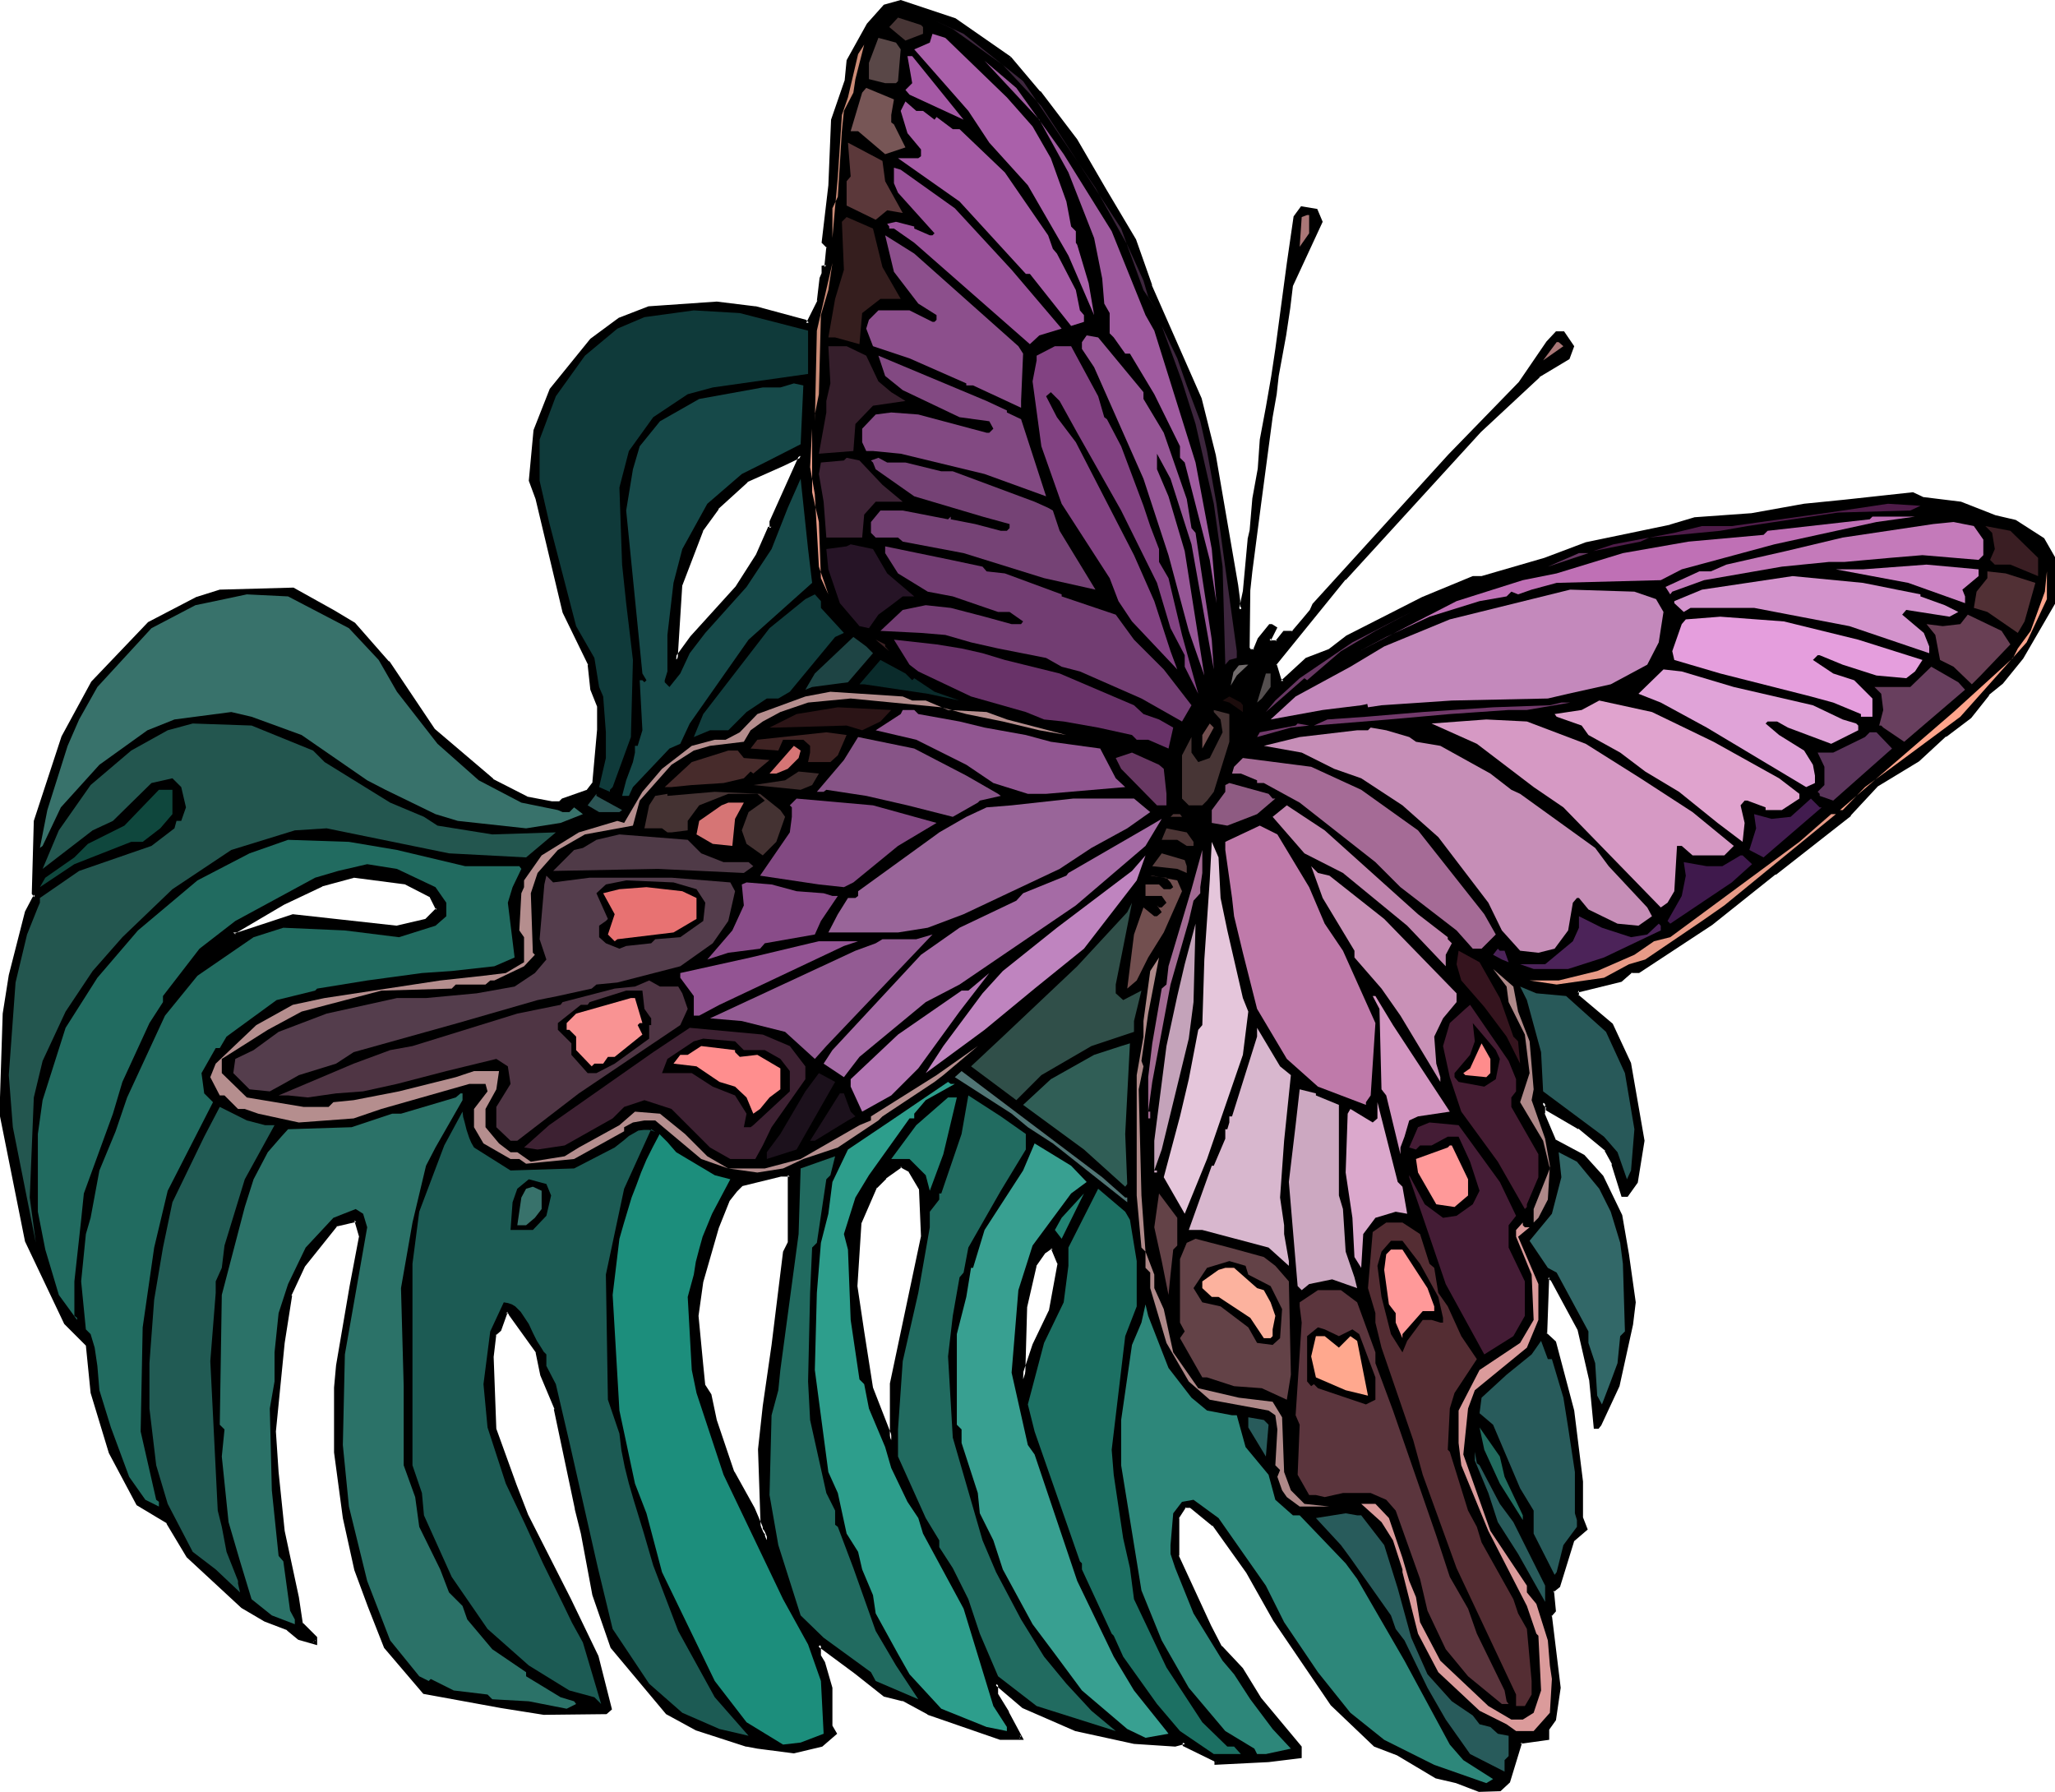 <?xml version="1.0" encoding="UTF-8" standalone="no"?>
<svg
   version="1.0"
   width="129.937mm"
   height="113.298mm"
   id="svg167"
   sodipodi:docname="Butterfly 137.wmf"
   xmlns:inkscape="http://www.inkscape.org/namespaces/inkscape"
   xmlns:sodipodi="http://sodipodi.sourceforge.net/DTD/sodipodi-0.dtd"
   xmlns="http://www.w3.org/2000/svg"
   xmlns:svg="http://www.w3.org/2000/svg">
  <sodipodi:namedview
     id="namedview167"
     pagecolor="#ffffff"
     bordercolor="#000000"
     borderopacity="0.25"
     inkscape:showpageshadow="2"
     inkscape:pageopacity="0.0"
     inkscape:pagecheckerboard="0"
     inkscape:deskcolor="#d1d1d1"
     inkscape:document-units="mm" />
  <defs
     id="defs1">
    <pattern
       id="WMFhbasepattern"
       patternUnits="userSpaceOnUse"
       width="6"
       height="6"
       x="0"
       y="0" />
  </defs>
  <path
     style="fill:#000000;fill-opacity:1;fill-rule:evenodd;stroke:none"
     d="m 253.227,302.012 -1.616,-3.878 h -0.485 l -1.616,0.97 -2.262,3.393 -2.101,9.695 -0.646,17.452 2.747,-8.241 3.878,-8.079 z m -11.958,-288.115 7.11,8.241 8.726,11.311 6.787,11.958 7.11,11.958 3.878,10.827 11.958,27.147 3.232,13.574 5.494,30.864 0.485,3.878 v 1.616 l 0.485,0.485 0.808,-4.525 1.293,-12.281 0.485,-2.101 0.646,-7.595 1.293,-7.11 0.485,-7.11 1.454,-7.756 1.131,-7.433 1.131,-6.464 2.747,-20.522 1.616,-10.988 1.454,-2.101 3.394,0.485 1.131,2.747 -7.11,15.189 -0.485,5.494 -1.131,6.302 -1.616,9.857 -0.485,4.363 -1.131,5.494 -2.586,20.684 -1.778,12.281 -0.485,3.717 -0.485,4.525 v 14.058 l 0.485,0.646 h 0.97 l 1.293,-2.747 2.586,-3.232 0.162,-0.162 0.97,0.646 -1.131,2.101 -0.485,0.646 0.485,0.646 h 1.616 l 1.616,-2.262 h 2.101 l 2.747,-3.232 1.616,-2.101 0.646,-1.293 32.482,-35.711 16.806,-17.29 6.626,-9.857 2.101,-2.101 h 1.616 l 2.262,3.07 -1.131,2.909 -7.11,4.201 -14.059,13.089 -32.32,35.388 -16.483,20.522 1.131,3.717 0.485,0.485 5.979,-5.332 5.333,-2.101 4.363,-3.393 17.938,-9.049 5.494,-2.262 6.464,-2.747 h 2.101 l 15.19,-4.363 9.696,-3.717 20.2,-4.363 5.979,-1.616 13.574,-1.131 12.443,-2.101 9.696,-0.97 16.16,-1.777 2.424,1.131 9.05,1.131 8.242,3.07 4.848,1.293 6.626,4.201 2.586,4.363 v 10.827 l -7.595,13.089 -4.848,5.817 -3.394,2.747 -4.202,5.494 -5.979,4.363 -6.464,5.979 -9.858,5.979 -6.464,6.948 -17.938,14.058 -15.19,12.119 -17.291,11.311 h -1.778 l -2.586,2.262 -10.342,2.424 v 1.293 l 8.08,6.948 4.363,9.211 3.232,18.421 -1.454,9.857 -2.262,3.232 h -0.97 l -2.262,-7.595 -1.778,-3.393 -6.464,-5.332 -7.434,-4.363 v -0.485 l -1.131,-1.131 v 2.747 l 2.747,6.464 6.949,3.717 4.363,5.009 4.363,9.211 1.616,9.211 1.778,11.473 -0.808,5.332 -3.232,14.705 -4.363,9.211 -0.485,0.646 h -0.485 l -1.131,-11.473 -2.747,-11.958 -6.464,-11.958 -0.485,-0.485 h -0.485 l -0.646,13.574 2.262,2.101 4.363,16.159 2.101,16.967 v 8.726 l 0.97,2.585 -3.07,2.747 -3.394,10.827 -1.616,1.131 0.646,4.848 -1.131,1.131 2.101,17.29 -0.97,7.595 -1.616,2.262 v 2.101 l -6.626,1.131 -2.747,9.211 -2.101,2.101 h -4.848 l -5.494,-2.101 -4.848,-1.131 -9.211,-5.332 -5.333,-2.262 -10.342,-9.695 -13.574,-20.199 -6.464,-11.311 -8.242,-11.311 -5.333,-4.363 h -1.616 l -1.778,2.747 v 9.049 l 7.757,16.805 2.586,5.009 4.848,5.332 4.525,7.11 9.534,11.311 v 2.262 l -7.434,0.97 -12.443,0.646 v -0.646 l -7.595,-3.717 v -0.485 l -2.262,0.485 -9.858,-0.485 -13.898,-3.232 -12.605,-5.494 -6.464,-5.332 v 2.585 l 2.586,4.363 3.394,5.979 h -4.848 l -17.453,-5.979 -5.979,-3.232 -4.202,-1.131 -7.11,-5.332 -8.726,-6.625 v 2.909 l 1.131,1.454 1.616,5.979 v 9.372 l 1.131,1.616 -3.394,2.585 -6.464,1.616 -8.726,-1.131 -2.586,-0.485 -11.958,-3.717 -6.949,-3.878 -13.09,-15.674 -4.363,-12.442 -2.747,-14.705 -1.616,-5.979 -4.848,-23.915 -3.394,-8.08 -0.97,-5.332 -6.464,-9.372 -0.646,-0.485 h -0.485 l -1.616,4.363 -1.131,1.131 -0.485,5.332 0.485,17.452 4.848,13.412 2.747,7.11 10.342,20.037 6.464,13.735 3.232,12.442 -0.97,0.97 h -14.706 l -10.181,-1.616 -18.584,-3.232 -9.211,-10.827 -3.878,-9.857 -3.232,-8.726 -2.586,-12.281 -2.101,-15.836 v -15.189 l 0.485,-5.332 3.232,-19.068 2.101,-11.796 -1.131,-4.04 -4.686,1.293 -7.757,9.695 -3.232,6.948 -1.616,11.473 -2.101,21.168 0.485,9.695 1.616,14.058 3.232,15.836 1.131,6.464 3.232,3.232 v 1.131 L 71.427,391.371 68.842,389.271 63.347,387.008 58.014,383.777 44.925,371.819 40.077,363.739 32.966,359.376 26.502,346.934 22.139,332.876 21.008,321.403 15.675,316.07 6.464,296.518 2.101,274.703 0.323,266.785 v -4.525 l 0.646,-20.037 1.616,-9.049 3.878,-15.189 1.616,-3.393 0.485,-0.485 -0.485,-0.646 0.485,-17.29 6.464,-20.037 7.11,-13.089 13.574,-13.897 11.474,-5.979 5.333,-1.777 17.453,-0.485 9.696,5.332 4.848,2.909 8.08,9.211 10.989,16.159 14.059,11.958 8.08,4.363 5.979,0.97 h 2.262 l 0.485,-0.485 5.979,-2.101 1.616,-2.101 1.131,-12.604 v -5.979 l -1.778,-3.717 -0.485,-5.979 -5.979,-12.604 -6.464,-26.986 -1.616,-4.363 0.97,-11.958 3.878,-9.695 9.696,-11.958 6.626,-4.848 7.11,-2.747 16.16,-1.131 9.211,1.131 11.958,3.232 0.646,0.485 2.586,-5.332 0.485,-5.494 0.646,-1.131 v -1.616 h 0.646 l 0.485,-4.848 -1.131,-0.97 1.616,-13.735 0.485,-15.674 3.394,-9.211 0.323,-4.848 5.01,-8.564 3.878,-4.525 3.717,-0.97 12.928,4.201 z m -138.329,200.21 -5.979,-3.232 -12.443,-1.616 -7.595,2.101 -9.211,4.363 -11.958,7.11 v 0.485 h 1.131 l 13.09,-4.363 24.886,2.747 6.949,-1.616 2.747,-2.747 z m 81.446,-87.905 v -1.454 l 6.949,-15.836 -4.202,2.101 -8.726,3.878 -7.11,6.464 -3.717,5.494 -5.01,12.927 -0.97,17.936 3.717,-5.494 10.989,-11.958 4.686,-7.595 2.909,-6.464 z m 4.363,170.801 v -16.159 h -2.262 l -9.211,2.101 -1.616,1.616 -1.616,2.101 -2.747,6.625 -3.717,12.927 -1.131,8.241 1.131,11.958 0.485,4.848 1.616,2.262 1.131,5.817 4.202,12.442 5.01,8.726 3.232,7.595 v -1.616 l -0.97,-1.131 -0.646,-18.906 1.131,-10.342 2.101,-14.705 2.747,-22.299 z m 31.35,-12.927 -2.747,-4.363 -2.101,-1.131 -3.717,2.747 -2.262,2.262 -3.878,8.564 -0.97,15.189 1.616,10.827 2.101,13.574 4.848,12.442 v -13.412 l 7.595,-35.227 z"
     id="path1" />
  <path
     style="fill:#000000;fill-opacity:1;fill-rule:evenodd;stroke:none"
     d="m 253.55,301.85 -1.778,-4.201 h -0.808 l -1.778,1.293 -2.424,3.232 -2.101,10.019 -0.646,20.522 3.717,-11.15 h -0.162 l 3.878,-8.079 2.101,-11.634 h -0.808 l -2.101,11.473 v -0.162 l -3.878,8.079 v 0 l -2.747,8.241 0.97,0.162 0.485,-17.452 v 0.162 l 2.262,-9.857 -0.162,0.162 2.262,-3.232 -0.162,0.162 1.616,-1.131 -0.162,0.162 h 0.485 l -0.485,-0.323 1.616,3.878 v -0.323 z"
     id="path2" />
  <path
     style="fill:#000000;fill-opacity:1;fill-rule:evenodd;stroke:none"
     d="m 240.945,14.382 v -0.162 l 7.11,8.241 -0.162,-0.162 8.726,11.473 V 33.611 l 6.949,12.119 v 0 l 7.11,11.958 v -0.162 l 3.717,10.827 h 0.162 l 11.797,27.147 v 0 l 3.232,13.574 v -0.162 l 5.494,30.864 0.485,3.878 v 0 1.777 l 1.293,1.293 0.97,-5.332 1.293,-12.442 v 0.162 l 0.485,-2.262 v 0 l 0.646,-7.595 1.131,-7.11 0.485,-6.948 1.616,-7.918 1.131,-7.433 0.97,-6.464 2.747,-20.522 1.616,-10.827 v 0.162 l 1.616,-2.101 -0.485,0.162 3.394,0.485 -0.485,-0.323 1.131,2.747 v -0.323 l -7.11,15.351 -0.485,5.494 -0.97,6.302 -1.778,9.857 -0.485,4.201 -1.131,5.656 -2.586,20.522 -1.778,12.442 -0.485,3.717 -0.323,4.525 v 0 l -0.162,14.382 0.808,0.646 h 1.454 l 1.293,-2.909 v 0.162 l 2.586,-3.393 -0.162,0.323 0.162,-0.162 h -0.323 l 0.808,0.485 -0.162,-0.485 -1.131,2.101 h 0.162 l -0.808,0.808 0.97,0.97 h 1.939 l 1.939,-2.424 -0.485,0.323 2.424,-0.162 2.747,-3.232 v -0.162 l 1.778,-1.939 0.485,-1.454 v 0.162 l 32.482,-35.711 16.806,-17.452 6.626,-9.695 v 0 l 2.101,-2.101 h -0.323 1.616 l -0.323,-0.162 2.101,3.232 v -0.485 l -1.131,2.747 0.162,-0.162 -7.11,4.363 -14.059,13.089 -32.32,35.388 v 0 l -16.645,20.684 1.131,4.201 0.97,0.808 6.302,-5.656 h -0.162 l 5.333,-2.101 4.363,-3.232 v 0 l 17.938,-9.211 11.958,-5.009 -0.162,0.162 h 2.262 l 15.19,-4.363 9.696,-3.717 v 0 l 20.038,-4.363 h 0.162 l 5.979,-1.778 h -0.162 l 13.574,-0.97 12.605,-2.101 9.534,-1.131 16.322,-1.616 -0.323,-0.162 2.424,1.131 9.211,1.131 h -0.162 l 8.242,3.232 v 0 l 4.848,1.131 h -0.162 l 6.626,4.201 h -0.162 l 2.586,4.363 v -0.323 10.827 -0.323 l -7.434,13.089 v 0 l -4.848,5.979 v -0.162 l -3.394,2.747 -4.202,5.656 0.162,-0.162 -5.979,4.363 h -0.162 l -6.464,5.979 v 0 l -9.696,5.979 -6.626,6.948 v 0 l -17.776,14.058 v 0 l -15.19,12.119 v -0.162 l -17.291,11.311 h 0.162 -1.939 l -2.747,2.424 0.323,-0.162 -10.827,2.585 v 1.777 l 8.403,7.11 -0.162,-0.162 4.363,9.211 -0.162,-0.162 3.232,18.583 v -0.162 l -1.454,9.695 v -0.162 l -2.262,3.232 0.485,-0.162 h -0.97 l 0.323,0.323 -2.101,-7.595 -1.939,-3.393 -6.464,-5.494 v 0 l -7.595,-4.363 0.162,0.323 v -0.646 l -1.939,-1.939 v 3.878 l 2.909,6.625 7.11,3.878 -0.162,-0.162 4.363,5.009 v -0.162 l 4.363,9.211 v -0.162 l 1.454,9.372 1.778,11.473 v -0.162 l -0.808,5.332 -3.07,14.543 v -0.162 l -4.363,9.211 h 0.162 l -0.646,0.646 0.323,-0.162 h -0.485 l 0.485,0.323 -1.131,-11.473 v 0 l -2.747,-11.958 -6.626,-11.958 -0.646,-0.808 h -1.131 l -0.485,14.22 2.262,2.262 -0.162,-0.323 4.363,16.321 v 0 l 2.101,16.805 v 0 8.726 l 1.131,2.747 v -0.485 l -3.232,2.747 -3.394,10.988 0.162,-0.162 -1.778,1.293 0.646,5.171 0.162,-0.485 -1.293,1.293 2.101,17.613 v -0.162 l -0.97,7.595 v -0.323 l -1.616,2.424 v 2.262 l 0.323,-0.485 -6.787,1.131 -2.909,9.534 0.162,-0.162 -2.101,2.101 0.323,-0.162 h -4.848 0.162 l -5.494,-2.101 v 0 l -4.848,-1.131 v 0.162 l -9.05,-5.494 h -0.162 l -5.333,-2.101 h 0.162 l -10.342,-9.695 v 0 l -13.574,-20.037 v 0 l -6.464,-11.473 v 0 l -8.242,-11.311 -5.656,-4.525 h -1.778 l -2.101,3.07 v 9.372 l 7.757,16.805 2.586,5.009 5.01,5.494 v 0 l 4.363,6.948 0.162,0.162 9.534,11.311 v -0.323 2.262 l 0.323,-0.485 -7.595,1.131 h 0.162 l -12.443,0.485 0.485,0.485 v -0.808 l -0.646,0.646 -0.323,-0.485 v 1.131 l 12.928,-0.646 v 0 l 7.918,-0.97 v -2.747 l -9.696,-11.634 v 0 l -4.363,-7.11 -5.01,-5.332 v 0.162 l -2.586,-5.009 -7.757,-16.805 0.162,0.162 v -9.049 l -0.162,0.162 1.778,-2.747 -0.323,0.162 h 1.616 -0.323 l 5.333,4.363 v -0.162 l 8.08,11.311 v 0 l 6.464,11.473 v 0 l 13.736,20.199 10.342,9.857 5.494,2.101 v 0 l 9.211,5.494 4.848,1.131 v 0 l 5.494,2.101 5.171,-0.162 2.262,-2.101 2.909,-9.534 -0.485,0.323 6.949,-0.97 v -2.585 0.162 l 1.616,-2.262 1.131,-7.756 -2.101,-17.29 -0.162,0.323 1.131,-1.293 -0.485,-5.009 -0.162,0.485 1.616,-1.293 3.394,-10.988 -0.162,0.162 3.394,-2.909 -1.131,-2.909 v 0.162 -8.726 0 l -2.101,-16.967 v 0 l -4.363,-16.482 -2.262,-2.101 0.162,0.323 0.485,-13.574 -0.323,0.323 h 0.485 -0.323 l 0.485,0.485 v -0.162 l 6.464,11.958 v 0 l 2.747,11.958 v -0.162 l 1.131,11.796 h 1.131 l 0.646,-0.808 4.363,-9.372 3.232,-14.705 0.646,-5.332 -1.616,-11.473 -1.616,-9.372 -4.525,-9.372 -4.525,-5.009 -6.949,-3.717 0.162,0.162 -2.747,-6.464 0.162,0.162 v -2.747 l -0.808,0.323 1.131,1.131 -0.162,-0.323 v 0.808 l 7.757,4.525 v -0.162 l 6.464,5.332 h -0.162 l 1.778,3.232 h -0.162 l 2.424,7.756 h 1.454 l 2.424,-3.393 1.616,-10.019 -3.232,-18.583 -4.363,-9.372 -8.242,-6.948 0.162,0.323 v -1.293 l -0.323,0.485 10.504,-2.585 2.586,-2.262 -0.323,0.162 h 1.939 l 17.453,-11.473 v 0 l 15.19,-12.119 v 0.162 l 17.938,-14.058 v -0.162 l 6.464,-6.948 v 0 l 9.858,-5.979 6.464,-5.979 v 0.162 l 5.979,-4.525 4.363,-5.494 h -0.162 l 3.394,-2.747 4.848,-5.979 v 0 l 7.595,-13.089 v -11.15 l -2.586,-4.525 -6.787,-4.363 -4.848,-1.131 v 0 l -8.242,-3.232 -9.211,-1.131 h 0.162 l -2.424,-1.131 -16.322,1.777 -9.696,0.97 -12.605,2.262 -13.574,0.97 -5.979,1.777 h 0.162 l -20.2,4.201 v 0 l -9.858,3.717 -15.029,4.363 v 0 h -2.101 l -12.12,5.009 -18.099,9.211 -4.202,3.232 v 0 l -5.494,2.101 -5.979,5.494 h 0.646 l -0.485,-0.485 v 0.162 l -1.131,-3.717 -0.162,0.323 16.645,-20.522 v 0.162 L 353.904,103.256 367.963,90.167 h -0.162 l 7.272,-4.363 1.131,-3.07 -2.424,-3.555 h -1.939 l -2.262,2.424 -6.626,9.695 v 0 L 346.147,108.589 313.665,144.3 l -0.646,1.454 v 0 l -1.616,1.939 v 0 l -2.747,3.232 0.323,-0.162 h -2.262 l -1.939,2.424 0.485,-0.162 h -1.616 l 0.323,0.162 -0.485,-0.646 v 0.646 l 0.485,-0.646 1.293,-2.585 -1.293,-0.808 h -0.646 l -2.747,3.393 -1.131,2.747 0.323,-0.162 h -0.97 l 0.323,0.162 -0.485,-0.485 v 0.162 l 0.162,-14.058 v 0.162 l 0.485,-4.525 0.485,-3.717 1.616,-12.442 2.747,-20.684 0.97,-5.494 0.485,-4.363 1.778,-9.695 0.97,-6.464 0.646,-5.332 v 0 l 7.11,-15.351 -1.293,-3.07 -3.878,-0.646 -1.778,2.424 -1.616,11.15 -2.747,20.522 -0.97,6.464 -1.293,7.433 -1.454,7.756 -0.485,6.948 -1.293,7.11 -0.646,7.595 v 0 l -0.485,2.101 v 0.162 l -1.131,12.281 -0.97,4.525 0.808,-0.323 -0.485,-0.485 v 0.323 -1.616 -0.162 l -0.485,-3.717 -5.333,-31.025 v 0 l -3.394,-13.574 -11.958,-27.147 0.162,0.162 -3.878,-10.988 -7.11,-11.958 v 0 L 257.429,33.288 v 0 l -8.726,-11.473 h -0.162 l -6.949,-8.241 z"
     id="path3" />
  <path
     style="fill:#000000;fill-opacity:1;fill-rule:evenodd;stroke:none"
     d="m 291.203,420.458 -7.918,-3.878 0.323,0.323 v -1.131 l -2.909,0.646 h 0.162 l -9.858,-0.485 h 0.162 l -13.898,-3.232 v 0 l -12.605,-5.332 h 0.162 l -7.272,-5.979 v 3.717 l 2.747,4.525 v -0.162 l 3.394,5.979 0.323,-0.646 h -4.848 v 0 l -17.291,-5.979 v 0.162 l -5.818,-3.393 -4.525,-1.131 0.162,0.162 -6.949,-5.332 -9.534,-7.11 v 3.717 l 1.131,1.777 v -0.162 l 1.616,5.979 v -0.162 9.372 l 1.131,1.777 0.162,-0.485 -3.232,2.585 0.162,-0.162 -6.464,1.777 h 0.162 l -8.726,-1.131 -2.747,-0.646 h 0.162 l -11.958,-3.717 v 0 l -6.949,-3.717 v 0 l -12.928,-15.674 0.162,0.162 -4.363,-12.442 v 0 l -2.747,-14.705 v 0 l -1.616,-5.979 v 0 l -4.848,-23.754 -3.394,-8.241 v 0.162 l -1.131,-5.494 -6.464,-9.372 -0.646,-0.646 -1.131,-0.162 -1.616,4.686 v -0.162 l -1.131,1.293 -0.646,5.494 v 0 l 0.646,17.452 4.848,13.574 v 0 l 2.747,7.11 v 0 l 10.181,20.199 6.626,13.574 v -0.162 l 3.07,12.604 0.162,-0.485 -0.97,0.97 0.323,-0.162 h -14.706 v 0 l -10.181,-1.616 -18.422,-3.232 0.162,0.162 -9.211,-10.827 0.162,0.162 -3.878,-9.857 v 0 l -3.232,-8.564 v 0 l -2.747,-12.442 -2.101,-15.674 v 0 -15.189 0 l 0.646,-5.332 3.07,-18.906 2.262,-11.958 -1.293,-4.525 -5.333,1.293 -7.918,9.857 -3.232,7.11 -1.616,11.473 -2.101,21.168 v 0.162 l 0.485,9.695 v 0.162 l 1.616,14.058 3.232,15.836 1.131,6.464 3.394,3.393 -0.162,-0.323 v 1.131 l 0.646,-0.485 -3.878,-0.97 h 0.162 l -2.747,-2.262 -5.494,-2.101 h 0.162 l -5.333,-3.232 v 0 L 45.248,371.496 v 0.162 l -4.848,-8.241 -7.272,-4.363 0.162,0.162 -6.464,-12.442 0.162,0.162 -4.363,-14.22 v 0 l -1.131,-11.473 -5.494,-5.494 v 0.162 L 6.787,296.356 v 0 L 2.424,274.703 0.808,266.624 v 0.162 -4.525 L 1.454,242.224 v 0 l 1.616,-9.049 v 0.162 L 6.787,218.147 v 0 l 1.616,-3.393 v 0.162 l 0.808,-0.808 -0.808,-0.97 0.162,0.323 0.485,-17.29 v 0.162 l 6.464,-20.037 v 0.162 l 6.949,-13.089 v 0 L 36.037,149.471 h -0.162 l 11.474,-5.979 h -0.162 l 5.494,-1.616 h -0.162 l 17.453,-0.646 h -0.162 l 9.696,5.494 v 0 l 4.848,2.747 h -0.162 l 8.08,9.211 v -0.162 l 10.989,16.321 14.059,11.958 8.403,4.363 5.979,1.131 h 2.424 l 0.646,-0.646 -0.162,0.162 6.141,-2.262 1.778,-2.262 0.97,-12.766 v -5.979 l -1.616,-4.04 v 0.162 l -0.485,-5.979 -6.141,-12.604 0.162,0.162 -6.464,-27.147 -1.616,-4.363 v 0.162 l 0.97,-11.958 v 0.162 l 3.878,-9.695 h -0.162 l 9.696,-11.958 v 0.162 l 6.626,-4.848 h -0.162 l 6.949,-2.585 v 0 l 16.16,-1.131 v 0 l 9.211,1.131 h -0.162 l 11.958,3.07 h -0.162 l 0.97,0.808 3.07,-5.979 0.485,-5.494 v 0.162 l 0.485,-1.131 v -1.777 l -0.323,0.485 h 0.97 l 0.485,-5.332 -1.131,-1.293 v 0.323 l 1.778,-13.574 V 44.276 l 0.485,-15.674 v 0.162 l 3.232,-9.211 0.485,-5.009 v 0.162 l 4.848,-8.564 v 0.162 l 3.878,-4.525 -0.323,0.162 3.878,-1.131 h -0.323 L 228.017,5.171 V 5.009 l 12.928,9.372 0.646,-0.808 L 228.341,4.363 215.251,0 l -4.04,1.131 -4.04,4.525 -4.848,8.726 -0.485,5.009 v -0.162 l -3.232,9.372 -0.646,15.674 v 0 l -1.616,13.735 1.293,1.293 -0.162,-0.323 -0.485,4.848 0.485,-0.485 -1.131,0.162 v 1.939 -0.162 l -0.485,1.131 -0.646,5.494 0.162,-0.162 -2.747,5.494 0.646,-0.162 -0.646,-0.646 -11.958,-3.232 h -0.162 l -9.211,-1.131 -16.322,1.131 -7.11,2.747 -6.787,5.009 -9.696,11.958 -3.878,9.857 -1.131,12.119 1.616,4.363 6.464,27.147 6.141,12.604 -0.162,-0.162 0.646,5.979 1.616,4.04 v -0.323 5.979 -0.162 l -1.131,12.604 0.162,-0.162 -1.616,2.101 0.162,-0.162 -5.979,2.101 -0.646,0.646 h 0.323 -2.262 0.162 l -5.979,-1.131 h 0.162 l -8.242,-4.201 h 0.162 l -14.059,-11.958 v 0 L 93.081,158.035 h -0.162 l -8.08,-9.211 -4.848,-2.909 v 0 l -9.858,-5.494 -17.614,0.485 -5.656,1.777 -11.474,5.979 -13.574,14.22 -7.11,13.089 -6.626,20.199 -0.485,17.452 0.646,0.808 v -0.646 l -0.485,0.646 -1.778,3.393 -3.878,15.189 v 0 l -1.454,9.211 v 0 L 0,262.261 v 4.525 l 1.616,8.08 4.363,21.815 9.373,19.714 5.333,5.332 -0.162,-0.162 1.131,11.311 4.363,14.382 6.626,12.442 7.272,4.363 h -0.162 l 4.848,8.08 13.09,12.119 5.494,3.232 v 0 l 5.494,2.101 h -0.162 l 2.747,2.262 4.525,1.293 v -1.939 l -3.394,-3.393 v 0.323 l -0.97,-6.464 -3.394,-15.836 -1.454,-14.058 v 0 l -0.646,-9.695 v 0 l 2.101,-21.168 1.778,-11.311 h -0.162 l 3.232,-6.948 v 0 l 7.757,-9.695 -0.323,0.162 4.848,-1.131 -0.485,-0.323 1.131,3.878 v -0.162 l -2.262,11.958 -3.232,18.906 -0.485,5.332 v 0.162 15.189 0.162 l 2.101,15.674 2.747,12.442 v 0 l 3.232,8.726 v 0 l 3.878,9.857 9.373,10.988 18.584,3.393 10.181,1.616 h 0.162 l 14.867,-0.162 1.293,-1.131 -3.232,-12.766 -6.626,-13.735 -10.181,-20.037 v 0 l -2.747,-7.11 v 0 l -4.848,-13.412 v 0.162 l -0.646,-17.452 v 0.162 l 0.646,-5.494 -0.162,0.323 1.293,-1.131 1.616,-4.525 -0.485,0.323 h 0.485 l -0.323,-0.162 0.646,0.485 h -0.162 l 6.626,9.211 -0.162,-0.162 1.131,5.494 3.394,8.08 h -0.162 l 5.01,23.754 v 0.162 l 1.454,5.817 v 0 l 2.747,14.705 v 0 l 4.363,12.604 13.251,15.836 7.11,3.878 11.958,3.878 h 0.162 l 2.586,0.485 8.726,1.131 6.787,-1.616 3.555,-3.07 -1.131,-1.939 v 0.323 -9.372 l -1.778,-6.14 -0.97,-1.616 v 0.323 -2.909 l -0.646,0.485 8.726,6.464 6.949,5.494 4.525,1.131 -0.162,-0.162 5.979,3.232 0.162,0.162 17.291,5.979 h 5.656 l -3.555,-6.625 v -0.162 l -2.586,-4.201 v 0.162 -2.585 l -0.646,0.323 6.464,5.494 12.605,5.494 14.059,3.07 v 0 l 9.858,0.646 2.424,-0.646 -0.646,-0.323 v 0.808 l 7.918,3.878 z"
     id="path4" />
  <path
     style="fill:#000000;fill-opacity:1;fill-rule:evenodd;stroke:none"
     d="m 103.262,213.784 -6.141,-3.393 -12.605,-1.454 -7.757,2.101 h -0.162 l -9.211,4.363 v 0 l -12.12,7.11 0.162,1.293 h 1.454 l 13.251,-4.363 h -0.162 l 24.886,2.747 7.11,-1.777 3.232,-2.909 -1.939,-3.717 -0.646,0.485 1.616,3.232 v -0.485 l -2.747,2.747 0.162,-0.162 -6.949,1.616 h 0.162 l -24.886,-2.747 -13.251,4.363 h 0.162 -1.131 l 0.485,0.485 v -0.646 l -0.162,0.485 11.797,-6.948 v 0 l 9.211,-4.363 h -0.162 l 7.757,-2.101 h -0.162 l 12.443,1.616 h -0.162 l 5.979,3.07 -0.162,-0.162 z"
     id="path5" />
  <path
     style="fill:#000000;fill-opacity:1;fill-rule:evenodd;stroke:none"
     d="m 184.709,126.687 0.162,-1.939 -0.162,0.162 7.595,-16.967 -5.333,2.747 -8.888,3.717 -6.949,6.625 -4.04,5.494 -4.848,13.25 -1.293,19.391 4.848,-6.625 h -0.162 l 10.989,-11.958 v 0 l 4.848,-7.595 v 0 l 2.747,-6.464 -0.323,0.162 h 0.808 l -0.323,-0.808 h -0.808 l -2.909,6.625 v 0 l -4.848,7.595 0.162,-0.162 -10.989,12.119 v 0 l -3.878,5.332 0.808,0.323 1.131,-17.936 v 0.162 l 5.01,-13.089 -0.162,0.162 3.878,-5.332 h -0.162 l 7.11,-6.464 h -0.162 l 8.726,-3.878 4.363,-2.101 -0.646,-0.485 -7.11,15.836 v 1.616 l 0.485,-0.323 z"
     id="path6" />
  <path
     style="fill:#000000;fill-opacity:1;fill-rule:evenodd;stroke:none"
     d="m 189.072,297.164 v -16.805 h -2.747 l -9.211,2.262 -1.778,1.616 v 0 l -1.616,2.262 -2.747,6.625 v 0 l -3.878,13.089 v 0 l -1.131,8.241 1.131,11.958 0.646,4.848 1.454,2.424 v -0.162 l 1.293,5.979 v 0 l 4.202,12.604 5.01,8.564 4.04,9.534 v -4.04 l -1.131,-1.131 0.162,0.323 -0.646,-18.906 v 0 l 1.131,-10.342 2.101,-14.543 2.747,-22.299 -0.162,0.162 1.131,-2.262 -0.808,-0.323 -1.131,2.262 -2.747,22.299 -2.101,14.543 -1.131,10.342 v 0.162 l 0.646,19.068 1.131,1.293 -0.162,-0.323 v 1.616 l 0.808,-0.162 -3.232,-7.595 -4.848,-8.726 v 0.162 l -4.202,-12.442 v 0 l -1.293,-6.14 -1.454,-2.262 v 0.162 l -0.485,-4.848 -1.131,-11.796 v 0 l 1.131,-8.08 v 0 l 3.717,-12.927 v 0 l 2.586,-6.464 v 0 l 1.778,-2.262 -0.162,0.162 1.616,-1.616 -0.162,0.162 9.211,-2.262 h -0.162 2.262 l -0.485,-0.323 v 16.159 -0.162 z"
     id="path7" />
  <path
     style="fill:#000000;fill-opacity:1;fill-rule:evenodd;stroke:none"
     d="m 220.422,283.914 -2.747,-4.525 -2.424,-1.293 -4.04,2.747 v 0.162 l -2.424,2.262 -3.717,8.726 -0.97,15.351 1.454,10.988 2.101,13.574 5.818,14.705 v -15.836 0 l 7.595,-35.227 -0.646,-11.634 -0.808,0.162 0.485,11.473 v -0.162 l -7.434,35.227 v 13.574 l 0.808,-0.162 -4.848,-12.442 v 0 l -2.101,-13.412 -1.616,-10.827 v 0 l 0.97,-15.189 v 0.162 l 3.717,-8.564 v 0.162 l 2.262,-2.262 h -0.162 l 3.878,-2.747 h -0.485 l 2.101,1.131 -0.162,-0.162 2.586,4.363 v -0.162 z"
     id="path8" />
  <path
     style="fill:#473535;fill-opacity:1;fill-rule:evenodd;stroke:none"
     d="m 220.584,6.464 v 1.616 l -4.202,1.616 -3.878,-3.232 2.101,-2.262 5.494,1.777 z"
     id="path9" />
  <path
     style="fill:#3d263d;fill-opacity:1;fill-rule:evenodd;stroke:none"
     d="m 244.501,19.391 17.291,25.531 7.595,13.574 3.878,8.564 1.131,3.878 2.101,3.232 -3.232,-4.848 -5.333,-14.705 -7.757,-11.958 -11.312,-17.29 -9.211,-9.857 -11.958,-8.564 -4.848,-2.262 7.434,3.393 z"
     id="path10" />
  <path
     style="fill:#aa60aa;fill-opacity:1;fill-rule:evenodd;stroke:none"
     d="m 240.622,23.269 6.141,6.948 4.363,7.595 3.717,10.342 1.131,5.979 1.131,1.131 v 2.747 l 0.323,0.485 2.747,9.211 1.293,7.595 -6.141,-14.22 -9.696,-16.805 -9.211,-10.18 -5.01,-7.595 -12.928,-14.705 3.717,-1.616 0.646,-2.101 3.07,0.97 z"
     id="path11" />
  <path
     style="fill:#594747;fill-opacity:1;fill-rule:evenodd;stroke:none"
     d="m 215.251,11.796 -0.646,7.595 -0.485,0.485 h -2.586 l -3.878,-0.97 v -3.878 l 2.262,-5.979 4.202,1.131 z"
     id="path12" />
  <path
     style="fill:#cc8c77;fill-opacity:1;fill-rule:evenodd;stroke:none"
     d="m 203.939,22.138 -2.262,4.363 -0.485,4.848 -0.97,15.674 -1.293,2.747 v 7.11 l 1.293,-14.705 0.97,-14.705 1.454,-4.201 2.424,-10.342 1.454,-2.262 -2.101,8.241 z"
     id="path13" />
  <path
     style="fill:#a559a5;fill-opacity:1;fill-rule:evenodd;stroke:none"
     d="m 230.28,28.601 -12.928,-5.979 -0.97,-1.131 1.616,-1.616 -1.131,-6.464 h 1.131 z"
     id="path14" />
  <path
     style="fill:#a05ba0;fill-opacity:1;fill-rule:evenodd;stroke:none"
     d="m 254.197,36.843 11.474,18.421 8.08,20.037 2.101,3.717 9.858,31.51 3.878,20.684 1.131,12.927 -1.616,-10.342 -5.979,-23.269 -1.131,-1.131 v -2.747 l -6.141,-12.442 -5.818,-9.695 h -1.131 l -2.747,-3.878 -0.97,-0.97 v -4.848 l -1.293,-2.262 -0.485,-5.979 -1.939,-9.695 -6.141,-15.674 -6.949,-12.604 -13.09,-14.058 7.595,6.464 z"
     id="path15" />
  <path
     style="fill:#775656;fill-opacity:1;fill-rule:evenodd;stroke:none"
     d="m 212.989,27.47 v 1.777 l 0.646,0.485 2.747,5.494 -4.848,1.616 -6.464,-5.494 h -1.778 l 2.747,-9.211 0.97,-1.131 6.626,2.747 z"
     id="path16" />
  <path
     style="fill:#a55ba5;fill-opacity:1;fill-rule:evenodd;stroke:none"
     d="m 220.584,26.501 2.747,2.101 0.485,-0.646 3.878,2.909 h 1.616 l 10.827,10.342 10.342,15.028 1.131,3.232 0.97,1.131 4.525,8.726 0.97,4.848 0.97,1.131 v 1.616 l -3.07,0.97 -9.858,-12.442 h -0.97 L 229.31,48.154 214.605,37.812 h 4.848 l 0.646,-0.485 v -1.616 l -3.232,-3.878 -1.616,-5.332 1.131,-2.262 2.586,2.262 z"
     id="path17" />
  <path
     style="fill:#5b383a;fill-opacity:1;fill-rule:evenodd;stroke:none"
     d="m 211.534,43.306 4.202,7.595 -3.717,-0.646 -2.747,2.262 -6.949,-3.393 v -5.817 l 0.97,-1.131 -0.646,-8.08 8.242,4.363 z"
     id="path18" />
  <path
     style="fill:#995199;fill-opacity:1;fill-rule:evenodd;stroke:none"
     d="m 228.179,49.77 13.574,14.705 11.958,14.058 -5.333,1.616 -2.262,2.101 -27.634,-24.239 -4.848,-3.393 h -1.131 v -0.485 l -0.485,-0.646 2.101,-0.485 4.363,1.131 v 0.485 l 3.717,1.616 h 0.646 l 0.485,-0.485 -8.726,-9.695 -0.97,-2.262 v -3.717 l 1.616,0.485 z"
     id="path19" />
  <path
     style="fill:#aa7777;fill-opacity:1;fill-rule:evenodd;stroke:none"
     d="m 312.857,55.749 -2.262,3.232 0.485,-7.11 1.293,-0.485 h 0.485 z"
     id="path20" />
  <path
     style="fill:#351e1e;fill-opacity:1;fill-rule:evenodd;stroke:none"
     d="m 210.888,63.828 4.363,7.595 h -4.848 l -4.363,3.393 -0.646,7.433 -5.818,-1.616 h -1.616 l 1.616,-9.211 2.101,-6.948 -0.485,-11.473 1.131,-1.131 6.302,2.747 z"
     id="path21" />
  <path
     style="fill:#8c4f8c;fill-opacity:1;fill-rule:evenodd;stroke:none"
     d="m 222.846,64.474 20.523,18.26 1.131,1.777 -0.485,11.311 v 1.616 l -11.474,-5.332 h -1.616 v -0.485 l -13.574,-5.979 -8.726,-2.909 -1.616,-4.201 0.646,-2.101 2.262,-2.262 h 7.434 l 5.494,2.747 h 0.485 l 0.485,-0.485 v -1.131 l -4.363,-2.747 -5.818,-7.595 -2.101,-8.726 6.949,4.363 z"
     id="path22" />
  <path
     style="fill:#cc8c77;fill-opacity:1;fill-rule:evenodd;stroke:none"
     d="m 196.182,75.301 -0.485,18.906 -0.97,4.848 v 1.616 l 0.485,-21.653 3.232,-14.058 0.485,-2.101 -0.97,6.464 z"
     id="path23" />
  <path
     style="fill:#0f3a3a;fill-opacity:1;fill-rule:evenodd;stroke:none"
     d="m 193.112,79.018 v 10.342 l -22.786,3.232 -5.979,1.616 -8.242,5.494 -5.818,8.08 -2.262,8.726 0.646,18.421 0.97,9.211 1.616,13.574 -0.485,18.421 -4.363,11.958 -0.646,0.646 v 0.485 l -2.586,-1.131 1.616,-6.948 v -6.14 l -0.646,-8.564 -0.97,-2.262 -1.131,-6.948 -4.363,-7.595 -6.464,-24.885 -2.262,-9.857 v -9.857 l 3.878,-10.342 6.949,-9.695 7.757,-6.464 6.464,-2.747 11.797,-1.616 10.989,0.646 z"
     id="path24" />
  <path
     style="fill:#3d263d;fill-opacity:1;fill-rule:evenodd;stroke:none"
     d="m 283.608,92.106 3.232,8.564 1.616,7.11 2.262,12.604 4.848,35.227 v 1.616 l -1.778,0.485 -0.97,1.131 -0.646,-23.431 -2.101,-15.028 -4.363,-19.068 -3.232,-10.18 -4.848,-13.25 3.717,7.756 z"
     id="path25" />
  <path
     style="fill:#965696;fill-opacity:1;fill-rule:evenodd;stroke:none"
     d="m 273.265,93.722 v 1.616 l 4.848,8.08 5.494,15.836 1.131,6.948 0.97,1.131 1.616,10.827 2.262,14.705 0.485,7.11 -5.333,-29.894 -5.01,-15.674 -3.232,-5.979 v 3.717 l 2.747,6.464 3.878,13.089 4.686,29.733 -3.717,-10.665 -4.848,-18.098 -5.979,-18.26 -11.797,-26.662 -2.909,-4.363 v -1.616 l 1.131,-1.616 2.747,0.485 z"
     id="path26" />
  <path
     style="fill:#aa7777;fill-opacity:1;fill-rule:evenodd;stroke:none"
     d="m 373.619,82.734 -4.848,3.393 3.232,-4.363 h 0.485 z"
     id="path27" />
  <path
     style="fill:#351e2b;fill-opacity:1;fill-rule:evenodd;stroke:none"
     d="m 207.009,84.996 2.909,6.14 3.07,2.585 3.394,2.101 -7.757,1.131 -4.202,4.363 -0.485,6.464 -8.242,0.646 1.778,-9.857 v -2.747 l 0.97,-4.201 -0.485,-8.887 h 4.363 z"
     id="path28" />
  <path
     style="fill:#824282;fill-opacity:1;fill-rule:evenodd;stroke:none"
     d="m 262.438,94.692 1.454,5.009 0.646,0.485 3.394,6.464 5.333,14.22 1.616,4.848 2.101,5.494 v 3.07 l 2.262,3.878 3.232,13.574 3.878,14.058 -3.232,-6.464 v -2.747 l -3.394,-6.464 -3.232,-10.827 -8.565,-17.29 -10.504,-18.583 -4.202,-7.595 -2.101,-2.101 -1.131,0.97 2.586,5.009 4.525,5.979 13.898,26.986 4.848,10.988 3.878,11.958 1.616,4.363 -10.827,-11.473 -3.232,-4.848 -2.101,-5.494 -11.474,-17.775 -4.848,-13.735 -2.101,-15.513 0.97,-5.009 v -1.131 l 4.363,-2.262 h 3.878 z"
     id="path29" />
  <path
     style="fill:#824982;fill-opacity:1;fill-rule:evenodd;stroke:none"
     d="m 240.622,98.085 v 0.485 l 3.394,1.616 5.979,18.421 -14.706,-5.332 -20.038,-4.848 -6.626,-0.646 h -1.616 l -0.97,-2.101 v -3.232 l 3.232,-3.393 3.717,-0.485 6.464,0.485 16.322,4.363 h 0.646 l 0.97,-0.97 -0.97,-1.777 -7.11,-0.97 -13.574,-6.464 -4.202,-3.393 -1.616,-4.848 25.856,10.827 z"
     id="path30" />
  <path
     style="fill:#164949;fill-opacity:1;fill-rule:evenodd;stroke:none"
     d="m 191.334,106.165 -8.565,4.363 -5.494,2.747 -8.242,7.11 -5.979,10.827 -2.101,8.08 -1.454,12.442 v 8.726 l -0.646,2.101 v 0.485 l 1.131,1.131 2.586,-3.232 2.262,-4.848 3.717,-4.848 9.858,-10.988 5.979,-9.049 3.878,-9.857 3.07,-6.948 1.778,16.805 0.97,8.08 -15.19,13.574 -14.059,20.037 -2.262,4.848 -2.586,1.131 -8.726,9.211 -0.97,2.101 h -1.616 l 0.97,-3.717 1.616,-4.363 0.485,-2.262 v -1.616 h 0.646 l 1.131,-3.717 -0.646,-11.958 h 0.646 l 0.485,0.485 0.485,-0.485 -0.97,-1.616 -3.878,-38.943 1.616,-9.857 1.616,-5.494 4.848,-5.979 9.373,-5.332 15.19,-2.747 h 4.202 l 3.232,-0.97 2.262,0.485 z"
     id="path31" />
  <path
     style="fill:#e89b87;fill-opacity:1;fill-rule:evenodd;stroke:none"
     d="m 195.697,124.748 0.485,13.412 1.778,3.878 -2.262,-6.625 -0.97,-17.29 -1.131,-6.464 0.485,-9.211 v 15.189 z"
     id="path32" />
  <path
     style="fill:#3d2335;fill-opacity:1;fill-rule:evenodd;stroke:none"
     d="m 210.888,115.86 4.848,4.04 h -6.464 l -2.747,3.07 -0.485,5.494 h -8.565 l -0.646,-8.564 -1.131,-6.625 0.485,-2.747 5.494,-0.485 0.646,-0.646 3.07,0.646 z"
     id="path33" />
  <path
     style="fill:#754275;fill-opacity:1;fill-rule:evenodd;stroke:none"
     d="m 216.382,110.528 8.565,2.101 h 2.747 l 19.554,7.272 3.232,1.454 1.131,0.646 1.616,4.848 8.565,14.058 -12.282,-2.747 -19.23,-5.979 -14.544,-2.747 -1.131,-0.97 h -5.333 l -1.131,-1.131 v -2.585 l 2.262,-2.747 h 5.333 l 10.827,2.101 0.646,-0.646 v 0.646 l 5.818,1.131 6.141,1.616 h 1.454 l 0.646,-0.646 v -0.97 l -6.464,-1.777 -16.322,-4.848 -9.211,-6.464 -0.646,-1.616 -0.485,-0.485 1.778,-0.646 2.101,1.131 z"
     id="path34" />
  <path
     style="fill:#4f1c49;fill-opacity:1;fill-rule:evenodd;stroke:none"
     d="m 456.519,122.001 -17.291,0.485 -15.19,2.262 -6.464,0.97 -6.464,1.131 -16.968,1.616 -2.101,0.97 -11.312,2.262 4.848,-1.616 14.544,-2.747 6.626,-1.616 h 7.11 l 23.27,-3.232 14.059,-2.101 7.757,0.485 z"
     id="path35" />
  <path
     style="fill:#bf70b5;fill-opacity:1;fill-rule:evenodd;stroke:none"
     d="m 448.439,124.748 -24.402,5.332 -11.958,3.232 -10.181,2.747 -5.01,2.585 -24.886,0.646 -5.979,1.616 -3.232,1.131 -1.616,-0.646 -1.131,1.131 -6.464,1.131 -11.958,3.717 -10.342,4.848 -6.464,3.393 23.27,-11.958 15.837,-5.009 8.08,-1.616 15.837,-4.848 15.675,-2.747 17.938,-1.616 0.97,-0.97 24.402,-2.747 0.646,-0.646 h 10.181 z"
     id="path36" />
  <path
     style="fill:#c47aba;fill-opacity:1;fill-rule:evenodd;stroke:none"
     d="m 473.972,128.949 v 3.717 l -1.131,1.131 -13.413,-1.131 -7.757,0.646 -10.827,0.97 h -3.717 l -11.312,1.131 -18.584,3.232 -7.595,2.747 -0.485,0.646 -1.131,-1.777 8.08,-3.717 h 2.747 l 3.717,-1.616 14.221,-3.232 13.574,-3.232 21.654,-3.232 4.848,-0.485 4.848,0.97 z"
     id="path37" />
  <path
     style="fill:#3a1e23;fill-opacity:1;fill-rule:evenodd;stroke:none"
     d="m 487.062,133.312 v 4.363 l -6.626,-2.747 h -3.717 l -1.131,-1.131 1.131,-2.585 -0.646,-3.878 -1.616,-1.616 5.979,1.131 z"
     id="path38" />
  <path
     style="fill:#261426;fill-opacity:1;fill-rule:evenodd;stroke:none"
     d="m 212.019,137.028 6.464,5.494 h -2.747 l -2.747,2.101 -3.07,2.262 -2.262,3.232 -2.262,-0.485 -4.686,-5.494 -2.747,-8.08 -0.485,-4.848 4.848,-0.646 0.97,-0.485 5.333,1.131 z"
     id="path39" />
  <path
     style="fill:#723d72;fill-opacity:1;fill-rule:evenodd;stroke:none"
     d="m 234.805,135.413 0.97,1.131 4.363,0.485 13.574,5.009 v 0.485 l 12.928,4.363 4.363,5.979 7.11,7.11 6.626,8.564 -2.262,3.878 -9.696,-5.494 -14.706,-6.464 -4.363,-1.131 -3.717,-2.101 -11.474,-2.262 -6.464,-1.454 -6.141,-1.777 -5.818,-0.485 -9.696,-0.485 5.333,-5.009 5.494,-1.131 5.979,0.646 8.08,2.101 6.464,1.778 h 2.262 l 0.485,-0.646 -3.232,-2.262 h -2.747 l -10.827,-3.717 -5.979,-1.131 -7.11,-4.363 -3.07,-4.848 v -1.616 l 15.675,3.232 z"
     id="path40" />
  <path
     style="fill:#683863;fill-opacity:1;fill-rule:evenodd;stroke:none"
     d="m 369.902,135.413 7.434,-3.232 h 2.262 z"
     id="path41" />
  <path
     style="fill:#cc84c4;fill-opacity:1;fill-rule:evenodd;stroke:none"
     d="m 472.841,137.675 -3.878,3.232 0.646,1.616 v 1.616 l -13.574,-4.848 -17.291,-3.232 h 6.464 l 15.19,-1.131 12.443,1.131 z"
     id="path42" />
  <path
     style="fill:#513035;fill-opacity:1;fill-rule:evenodd;stroke:none"
     d="m 486.415,139.291 -2.586,9.211 -1.616,2.747 -7.272,-5.009 -3.232,-0.97 0.646,-3.878 2.586,-3.232 v -1.616 l 4.363,0.485 z"
     id="path43" />
  <path
     style="fill:#ffa58c;fill-opacity:1;fill-rule:evenodd;stroke:none"
     d="m 484.315,153.511 -15.837,17.775 -16.806,12.442 -5.979,4.363 -5.333,5.494 h -0.646 l 27.149,-23.431 14.221,-12.927 1.131,-2.262 3.07,-4.201 3.394,-9.372 0.485,-4.848 v 6.625 z"
     id="path44" />
  <path
     style="fill:#d393cc;fill-opacity:1;fill-rule:evenodd;stroke:none"
     d="m 458.943,142.038 v 0.485 l 5.818,2.101 3.232,1.616 -2.101,1.131 -10.342,-1.616 -0.97,1.131 5.171,4.363 1.293,3.232 v 1.616 l -19.069,-6.464 -22.786,-4.363 h -15.19 l -1.616,0.97 -2.262,-2.101 v -0.485 l 6.626,-2.747 21.654,-3.232 16.806,1.616 z"
     id="path45" />
  <path
     style="fill:#c489bc;fill-opacity:1;fill-rule:evenodd;stroke:none"
     d="m 395.758,143.169 1.778,3.07 -1.131,7.272 -2.747,5.332 -8.726,4.686 -10.181,2.262 -4.848,1.131 -22.947,0.485 -16.806,1.131 -3.232,0.485 -0.162,-0.808 -0.646,0.162 -0.808,0.162 -9.211,1.131 -12.443,2.262 5.979,-5.494 13.09,-7.11 8.08,-4.848 15.675,-6.464 28.765,-7.11 15.352,0.485 z"
     id="path46" />
  <path
     style="fill:#38726b;fill-opacity:1;fill-rule:evenodd;stroke:none"
     d="m 83.386,150.117 7.11,7.595 4.363,7.595 9.696,12.442 9.858,8.726 10.181,5.332 8.726,1.778 1.131,0.485 h 1.616 l 1.131,-1.131 2.101,1.616 -5.333,2.101 -8.242,1.293 -16.322,-1.777 -5.333,-1.616 -11.958,-5.817 -4.363,-2.262 -15.675,-10.827 -11.958,-4.363 -4.848,-1.131 -13.574,1.777 -6.464,2.585 -11.474,8.241 -9.211,10.18 -4.363,9.211 -0.646,0.485 1.778,-9.049 4.848,-15.351 2.747,-6.302 4.363,-7.756 12.928,-14.058 10.504,-5.494 6.949,-1.454 5.333,-1.131 9.858,0.485 z"
     id="path47" />
  <path
     style="fill:#113d3d;fill-opacity:1;fill-rule:evenodd;stroke:none"
     d="m 196.182,145.27 5.494,5.979 -2.101,0.97 -10.827,13.089 -2.747,1.616 h -2.747 l -4.848,3.232 -4.363,4.363 h -4.363 l -3.878,1.616 2.262,-5.494 15.837,-20.522 8.565,-6.948 2.262,-1.131 1.454,1.616 z"
     id="path48" />
  <path
     style="fill:#683863;fill-opacity:1;fill-rule:evenodd;stroke:none"
     d="m 320.452,155.611 -8.08,6.948 -0.646,-0.485 -9.211,8.08 2.262,-2.747 5.818,-5.332 12.605,-8.564 14.059,-7.272 -8.565,4.525 z"
     id="path49" />
  <path
     style="fill:#683f54;fill-opacity:1;fill-rule:evenodd;stroke:none"
     d="m 480.436,153.995 -7.11,7.433 -2.101,2.101 -4.363,-4.201 -3.232,-1.616 -1.131,-5.979 -2.101,-2.585 3.878,0.485 4.202,-0.485 1.778,-2.262 8.08,3.878 z"
     id="path50" />
  <path
     style="fill:#e59edd;fill-opacity:1;fill-rule:evenodd;stroke:none"
     d="m 444.076,152.864 15.352,4.848 -1.778,2.747 -2.101,1.616 -7.11,-0.646 -8.08,-2.585 -5.494,-2.262 h -0.485 l -1.131,1.131 4.848,3.232 5.01,1.616 4.363,4.363 v 4.363 h -2.747 v -0.646 l -6.626,-2.747 -5.333,-1.454 -21.654,-5.494 -10.989,-3.232 -0.485,-2.101 2.262,-6.464 0.97,-1.131 8.242,-0.646 15.19,1.131 z"
     id="path51" />
  <path
     style="fill:#1e4444;fill-opacity:1;fill-rule:evenodd;stroke:none"
     d="m 208.625,156.096 -5.979,6.948 -8.565,1.131 -1.616,0.646 2.262,-3.878 9.211,-8.726 3.07,2.262 z"
     id="path52" />
  <path
     style="fill:#3a2123;fill-opacity:1;fill-rule:evenodd;stroke:none"
     d="m 211.534,154.48 0.97,1.131 -3.232,-2.747 2.262,1.131 z"
     id="path53" />
  <path
     style="fill:#683268;fill-opacity:1;fill-rule:evenodd;stroke:none"
     d="m 229.795,154.965 5.01,1.131 5.333,1.616 13.09,3.232 17.776,7.595 2.262,2.101 3.717,1.293 3.394,1.939 -1.131,5.009 -4.848,-2.101 h -2.747 l -1.131,-1.131 -8.08,-1.777 -8.242,-1.454 -4.686,-0.485 -4.363,-1.777 -13.09,-3.717 -12.605,-5.979 -2.101,-1.616 -3.717,-5.979 10.181,1.131 z"
     id="path54" />
  <path
     style="fill:#0a2b2b;fill-opacity:1;fill-rule:evenodd;stroke:none"
     d="m 217.998,162.56 0.485,-0.485 4.848,3.232 5.979,2.101 -7.595,-1.616 -15.19,-2.262 h -1.131 l 5.01,-5.817 5.979,3.232 z"
     id="path55" />
  <path
     style="fill:#726d6d;fill-opacity:1;fill-rule:evenodd;stroke:none"
     d="m 294.112,163.852 0.646,-3.232 1.293,-1.616 1.616,-0.162 h 0.646 l -2.747,2.585 z"
     id="path56" />
  <path
     style="fill:#683f5e;fill-opacity:1;fill-rule:evenodd;stroke:none"
     d="m 469.609,164.822 -14.544,12.442 -5.01,-3.393 -0.485,-0.485 h -0.485 l 0.97,-3.717 -0.485,-3.878 -1.616,-1.616 h 8.565 l 5.01,-4.848 6.464,3.717 z"
     id="path57" />
  <path
     style="fill:#e0a3d8;fill-opacity:1;fill-rule:evenodd;stroke:none"
     d="m 414.342,164.176 18.907,4.363 7.11,3.393 3.232,0.97 0.485,0.485 v 1.131 l -6.464,3.232 -10.342,-3.878 -2.586,-1.454 h -2.262 l -0.485,0.485 3.232,2.747 5.979,3.717 2.101,3.393 0.485,2.585 v 1.777 l -2.101,0.97 -23.755,-14.22 -10.989,-5.979 -5.333,-2.101 5.979,-5.817 4.363,0.485 z"
     id="path58" />
  <path
     style="fill:#544f4f;fill-opacity:1;fill-rule:evenodd;stroke:none"
     d="m 303.646,164.176 -2.101,2.747 -1.131,0.97 2.101,-6.948 h 1.131 z"
     id="path59" />
  <path
     style="fill:#b58e8e;fill-opacity:1;fill-rule:evenodd;stroke:none"
     d="m 217.998,167.407 h 3.232 l 5.333,2.262 9.211,0.485 4.848,1.777 14.221,3.717 -6.464,-1.131 -8.726,-2.101 -8.726,-1.777 -5.979,-1.616 -21.654,-2.101 -10.181,0.97 -6.626,2.262 -4.202,2.262 -2.909,2.101 -1.616,2.747 -8.08,0.97 -3.878,1.131 -5.333,3.393 -7.595,8.564 -1.616,5.979 -11.474,2.101 -6.464,3.717 -4.848,5.494 -1.616,4.848 0.485,14.22 0.485,0.485 -2.586,2.747 -7.11,3.393 h -0.97 l -1.131,0.97 h -7.11 l -0.97,0.97 -16.806,0.485 -19.069,5.009 -8.08,4.363 -10.989,6.948 v 3.393 l 5.979,5.817 13.574,2.262 h 5.979 l 1.131,-1.131 4.848,-0.485 10.827,-2.101 13.574,-3.393 4.363,-1.454 h 5.979 l -0.646,4.363 -2.586,4.686 v 4.363 l 3.232,3.878 2.747,2.101 h 1.616 l 3.232,2.262 8.08,-1.293 3.394,-2.101 9.696,-5.332 3.717,-3.232 5.979,0.485 5.979,4.848 5.333,5.332 5.01,2.909 h 8.726 l 8.565,-2.262 14.059,-8.079 2.747,-1.131 v -0.97 l 15.675,-9.857 9.858,-6.948 -8.242,6.948 -2.101,1.616 -12.443,8.241 -0.97,0.97 -9.696,6.464 -8.242,2.747 -4.848,2.262 -6.141,0.97 -6.949,-0.97 -6.464,-2.262 -10.989,-9.211 h -2.586 l -2.747,0.485 -2.101,1.131 v 0.97 l -11.958,6.625 -11.474,1.131 -1.616,-1.131 h -2.101 l -6.464,-3.717 -2.262,-3.878 v -4.363 l 3.232,-4.201 -0.485,-1.777 h -3.878 l -21.008,5.979 -6.626,2.262 -13.09,0.97 -9.696,-2.101 -3.232,-1.131 h -1.616 l -3.232,-3.232 h -1.131 l -2.262,-4.363 1.293,-3.232 9.696,-9.211 8.726,-4.848 7.595,-1.616 27.634,-4.201 10.342,-1.131 5.333,-0.646 4.363,-2.585 v -5.979 l -1.131,-1.616 0.485,-8.887 0.646,-1.454 v -1.616 l 4.202,-5.979 8.888,-5.494 9.211,-2.747 1.616,0.485 4.363,-7.433 4.686,-5.494 7.11,-5.494 5.494,-1.454 h 2.586 l 3.394,-1.777 4.202,-4.363 11.474,-4.201 5.979,-1.131 17.291,1.131 z"
     id="path60" />
  <path
     style="fill:#1c0c0c;fill-opacity:1;fill-rule:evenodd;stroke:none"
     d="m 297.02,168.539 v 1.616 l -3.232,-2.262 -1.616,-0.485 1.616,-0.97 2.747,1.454 z"
     id="path61" />
  <path
     style="fill:#e0a3ce;fill-opacity:1;fill-rule:evenodd;stroke:none"
     d="m 409.494,177.264 15.675,8.726 4.848,3.717 v 1.131 l -4.202,2.747 h -3.878 v -0.646 l -4.363,-1.616 h -0.646 l -0.97,1.131 0.97,4.201 -0.485,4.525 -5.979,-4.525 -9.211,-7.433 -8.08,-4.848 -5.979,-4.525 -7.595,-4.201 -1.616,-2.262 -5.979,-2.101 -0.485,-0.646 6.464,-0.97 4.202,-2.262 12.605,2.747 z"
     id="path62" />
  <path
     style="fill:#723a6b;fill-opacity:1;fill-rule:evenodd;stroke:none"
     d="m 364.892,169.67 h -4.363 l -14.059,0.97 -14.544,1.293 -17.938,1.454 3.232,-1.454 9.211,-0.646 13.574,-1.131 16.806,-1.131 13.574,-0.485 2.747,-0.646 h 2.101 z"
     id="path63" />
  <path
     style="fill:#2b1416;fill-opacity:1;fill-rule:evenodd;stroke:none"
     d="m 210.403,172.417 -4.363,2.101 -3.717,-1.131 -16.806,0.485 h -1.616 l 6.464,-3.232 9.858,-1.616 12.766,0.646 z"
     id="path64" />
  <path
     style="fill:#915691;fill-opacity:1;fill-rule:evenodd;stroke:none"
     d="m 219.453,170.639 9.858,1.777 5.979,1.454 9.858,1.777 5.979,1.616 11.797,1.616 3.717,7.11 2.262,2.101 -18.907,1.616 h -4.363 l -8.242,-2.585 -6.464,-4.363 -11.958,-5.979 -9.696,-2.262 5.979,-3.878 0.485,-0.97 h 2.747 z"
     id="path65" />
  <path
     style="fill:#473535;fill-opacity:1;fill-rule:evenodd;stroke:none"
     d="m 293.788,177.264 -3.717,11.958 -1.616,2.101 -1.131,1.131 h -3.232 l -1.616,-1.616 v -10.342 l 2.262,-4.363 v 3.717 l 1.616,2.262 2.747,-0.97 3.07,-6.14 -0.485,-3.07 -1.616,-1.777 v -0.485 l 3.717,0.97 z"
     id="path66" />
  <path
     style="fill:#d699c4;fill-opacity:1;fill-rule:evenodd;stroke:none"
     d="m 378.952,177.749 13.09,8.241 12.443,8.08 9.858,8.079 -2.262,2.262 h -7.595 l -2.586,-2.262 h -1.131 l -0.646,10.827 -1.616,2.747 -1.616,1.131 -23.27,-23.915 -7.11,-4.848 -13.574,-10.342 -10.827,-4.848 13.09,-0.97 9.696,0.485 z"
     id="path67" />
  <path
     style="fill:#23564f;fill-opacity:1;fill-rule:evenodd;stroke:none"
     d="m 74.821,179.365 2.747,2.747 15.675,9.695 8.08,3.393 3.232,2.101 13.09,2.101 15.19,-0.485 -7.11,5.979 -18.422,-0.97 -29.25,-5.979 -7.595,0.485 -15.19,4.686 -14.059,9.372 -11.958,11.473 -7.11,8.08 -6.464,9.695 -5.494,11.796 -2.101,8.726 -0.97,23.915 1.454,10.827 -5.494,-27.632 -0.97,-12.442 1.616,-22.138 2.747,-11.473 2.586,-6.464 0.485,-1.131 v -1.131 l 9.373,-6.464 17.291,-5.979 5.494,-4.201 0.485,-1.777 h 1.131 l 1.131,-3.232 -1.131,-4.848 -2.101,-2.101 -5.01,1.131 -9.211,9.049 -4.848,2.262 -11.958,9.211 3.878,-9.211 7.595,-10.827 9.696,-8.241 8.726,-4.848 5.979,-1.616 14.059,0.485 z"
     id="path68" />
  <path
     style="fill:#724f4f;fill-opacity:1;fill-rule:evenodd;stroke:none"
     d="m 287.324,178.88 v -3.232 l 1.778,-2.747 0.97,0.97 z"
     id="path69" />
  <path
     style="fill:#723a6b;fill-opacity:1;fill-rule:evenodd;stroke:none"
     d="m 308.494,173.871 -8.08,2.262 0.646,-1.131 8.565,-1.616 0.485,-0.485 2.747,0.485 z"
     id="path70" />
  <path
     style="fill:#c68eb7;fill-opacity:1;fill-rule:evenodd;stroke:none"
     d="m 336.774,176.133 1.616,1.131 5.818,0.97 11.958,6.625 5.01,3.878 2.101,0.97 17.938,12.927 3.232,4.363 9.211,9.857 1.131,2.101 -3.232,2.262 -5.01,-0.485 -6.949,-3.393 -2.262,-2.747 h -0.485 l -0.97,1.131 -1.131,6.625 -3.232,4.363 -3.878,0.97 -4.363,-0.485 -4.363,-4.848 -3.232,-6.625 -11.958,-15.674 -8.565,-7.595 -9.858,-6.464 -6.464,-2.262 -7.757,-3.878 -9.05,-1.616 8.565,-2.101 13.736,-1.616 h 2.586 l 0.646,-0.646 3.717,0.646 z"
     id="path71" />
  <path
     style="fill:#3f2323;fill-opacity:1;fill-rule:evenodd;stroke:none"
     d="m 200.222,180.496 -1.778,1.616 h -5.333 l 0.485,-2.262 v -1.616 l -1.616,-1.454 h -4.848 l -1.131,2.585 -6.626,-0.485 1.616,-2.101 16.483,-1.777 4.848,0.646 z"
     id="path72" />
  <path
     style="fill:#5b355b;fill-opacity:1;fill-rule:evenodd;stroke:none"
     d="m 452.156,178.88 -14.059,12.442 -3.232,-1.131 v -0.485 l -0.485,-0.485 1.616,-1.616 v -4.363 l -1.616,-3.393 h 3.717 l 7.595,-3.717 1.131,-1.131 h 1.616 z"
     id="path73" />
  <path
     style="fill:#875487;fill-opacity:1;fill-rule:evenodd;stroke:none"
     d="m 230.926,185.344 7.595,4.363 0.646,0.485 -5.01,1.131 -0.485,0.485 -5.979,3.393 -10.827,-2.747 -9.858,-2.262 -9.534,-1.454 -0.646,0.485 h -1.616 l 6.464,-7.595 3.394,-5.494 13.413,2.747 z"
     id="path74" />
  <path
     style="fill:#d67575;fill-opacity:1;fill-rule:evenodd;stroke:none"
     d="m 190.849,181.143 -2.586,2.585 -2.747,1.131 h -1.616 l 5.818,-6.625 1.616,1.131 z"
     id="path75" />
  <path
     style="fill:#472b2b;fill-opacity:1;fill-rule:evenodd;stroke:none"
     d="m 177.76,181.143 6.141,0.485 -3.878,3.232 -0.646,-0.485 -1.616,1.616 -4.848,1.131 -7.595,0.485 -4.848,0.485 h -1.616 l 6.464,-5.979 8.726,-2.747 h 2.262 z"
     id="path76" />
  <path
     style="fill:#683863;fill-opacity:1;fill-rule:evenodd;stroke:none"
     d="m 278.113,183.728 0.646,5.979 v 2.747 h -2.262 l -8.565,-8.726 -1.293,-2.585 3.878,-1.293 6.464,2.909 z"
     id="path77" />
  <path
     style="fill:#a56b96;fill-opacity:1;fill-rule:evenodd;stroke:none"
     d="m 325.3,188.737 13.574,9.695 15.837,20.037 2.747,4.848 -3.394,3.393 h -2.101 l -3.878,-4.363 -13.413,-10.342 -5.979,-5.979 -18.099,-14.22 -8.565,-4.686 h -1.616 v -0.646 l -3.878,-1.616 h -2.101 l 0.485,-1.616 2.101,-2.101 16.322,2.101 z"
     id="path78" />
  <path
     style="fill:#3d2b2b;fill-opacity:1;fill-rule:evenodd;stroke:none"
     d="m 194.081,187.606 -2.747,1.131 -11.312,-1.131 7.595,-1.131 3.232,-2.101 4.848,0.485 z"
     id="path79" />
  <path
     style="fill:#8e5b82;fill-opacity:1;fill-rule:evenodd;stroke:none"
     d="m 304.131,190.838 h 0.646 l -4.363,3.717 -7.11,2.747 -3.717,-0.646 V 193.585 l 3.232,-4.363 v -1.616 l 0.97,-0.485 9.373,2.585 z"
     id="path80" />
  <path
     style="fill:#0f473d;fill-opacity:1;fill-rule:evenodd;stroke:none"
     d="m 41.208,194.555 -2.909,3.393 -4.202,3.232 h -2.747 l -13.574,5.332 -8.242,5.494 1.293,-2.262 6.949,-4.848 3.232,-3.232 8.726,-4.363 8.242,-8.564 h 3.232 z"
     id="path81" />
  <path
     style="fill:#443232;fill-opacity:1;fill-rule:evenodd;stroke:none"
     d="m 186.486,193.585 1.131,1.616 -2.101,5.979 -3.232,3.232 -3.878,-2.747 -1.131,-3.232 1.616,-4.363 3.878,-2.747 -1.778,-1.616 h -6.949 l -6.949,2.747 -2.747,3.717 v 2.262 l -3.878,0.485 h -0.97 l -1.293,-0.97 h -4.202 l 1.131,-5.494 1.454,-2.262 2.909,-0.485 v 0.485 l 11.312,-0.97 10.827,0.485 z"
     id="path82" />
  <path
     style="fill:#2b5454;fill-opacity:1;fill-rule:evenodd;stroke:none"
     d="m 143.662,190.838 5.01,2.747 -0.646,0.485 h -4.848 l -2.747,-1.616 2.101,-2.747 v 0.485 z"
     id="path83" />
  <path
     style="fill:#824982;fill-opacity:1;fill-rule:evenodd;stroke:none"
     d="m 223.816,196.655 -9.211,5.494 -10.666,8.726 -2.262,1.131 -5.979,-0.646 -14.059,-2.101 7.11,-10.342 0.485,-3.717 v -2.262 l -0.485,-0.485 1.616,-1.616 18.261,1.616 z"
     id="path84" />
  <path
     style="fill:#996599;fill-opacity:1;fill-rule:evenodd;stroke:none"
     d="m 274.881,194.07 -5.494,3.878 -8.565,4.686 -7.595,5.009 -22.947,10.827 -8.565,3.232 -7.11,1.131 h -16.645 l 2.262,-4.363 2.424,-3.878 h 1.778 l 0.646,-0.485 v -1.131 l 18.746,-13.574 0.646,-0.485 6.464,-3.717 4.848,-2.262 5.979,-0.485 14.706,-1.616 h 14.544 z"
     id="path85" />
  <path
     style="fill:#421c4f;fill-opacity:1;fill-rule:evenodd;stroke:none"
     d="m 435.35,192.939 -13.898,11.958 -3.394,-1.777 1.616,-5.171 -0.485,-3.393 4.202,1.131 4.525,-0.485 4.848,-4.363 2.101,2.101 z"
     id="path86" />
  <path
     style="fill:#d67575;fill-opacity:1;fill-rule:evenodd;stroke:none"
     d="m 175.659,195.686 -0.646,6.464 -4.686,-0.485 -3.878,-2.262 0.646,-3.232 5.333,-3.717 1.616,-0.646 h 3.717 z"
     id="path87" />
  <path
     style="fill:#bf84ad;fill-opacity:1;fill-rule:evenodd;stroke:none"
     d="m 338.875,218.47 7.11,5.494 v 0.485 l 0.97,0.97 -1.454,2.747 v 2.747 l -9.211,-9.695 -15.352,-12.604 -9.211,-4.686 -7.595,-8.726 3.394,-2.747 9.05,5.979 z"
     id="path88" />
  <path
     style="fill:#4c3535;fill-opacity:1;fill-rule:evenodd;stroke:none"
     d="m 282.476,195.201 h -2.747 l 0.646,-0.646 h 1.616 z"
     id="path89" />
  <path
     style="fill:#e89b87;fill-opacity:1;fill-rule:evenodd;stroke:none"
     d="m 412.08,216.369 -5.333,3.717 -13.574,9.211 -3.878,1.131 -5.979,3.232 -11.312,1.616 -6.464,-0.97 h 6.949 l 9.211,-2.262 8.888,-3.878 4.686,-3.232 3.878,-0.97 30.866,-22.784 7.595,-6.625 h 1.131 z"
     id="path90" />
  <path
     style="fill:#a56ba5;fill-opacity:1;fill-rule:evenodd;stroke:none"
     d="m 257.105,216.369 -27.795,18.906 -8.08,4.201 -15.837,13.089 -3.717,4.848 -4.848,-3.232 2.101,-3.232 21.17,-22.784 9.211,-6.464 13.574,-6.464 1.616,-1.778 10.342,-4.201 0.485,-0.646 19.554,-11.311 2.747,-1.616 -3.878,6.464 z"
     id="path91" />
  <path
     style="fill:#bf7aaa;fill-opacity:1;fill-rule:evenodd;stroke:none"
     d="m 312.857,212.006 3.717,8.726 4.363,6.464 7.757,17.29 -1.131,17.29 -1.131,1.616 v 0.646 l -11.474,-4.363 -7.434,-6.625 -7.11,-11.958 -3.394,-13.412 -2.101,-8.726 -0.485,-4.363 -1.616,-11.473 v -1.939 l 8.242,-3.878 4.202,2.101 z"
     id="path92" />
  <path
     style="fill:#4c3535;fill-opacity:1;fill-rule:evenodd;stroke:none"
     d="m 285.224,201.18 v 0.97 h -1.616 l -2.262,-1.454 h -3.717 l 1.131,-2.747 4.848,0.97 z"
     id="path93" />
  <path
     style="fill:#4f3a47;fill-opacity:1;fill-rule:evenodd;stroke:none"
     d="m 167.579,203.927 5.333,2.101 h 5.979 l 1.131,0.97 -2.262,1.616 -20.523,-0.97 -25.048,0.485 5.01,-5.009 2.101,-0.485 3.232,-1.939 5.494,-1.293 16.322,1.293 z"
     id="path94" />
  <path
     style="fill:#216b60;fill-opacity:1;fill-rule:evenodd;stroke:none"
     d="m 94.859,203.119 16.322,3.878 h 12.928 l 0.485,0.646 -2.101,4.363 -1.131,3.717 1.616,13.089 -4.848,2.101 -10.181,1.131 -7.11,0.485 -13.09,1.777 -11.958,1.939 -0.485,0.485 -9.211,2.262 -11.958,8.726 -1.616,2.747 h -0.97 l -3.394,5.979 0.646,4.848 2.101,2.101 -10.827,21.168 -3.232,13.574 -2.747,19.068 -0.485,24.885 3.717,16.321 0.646,0.485 v 1.131 l -3.232,-1.616 -3.878,-5.494 -4.363,-11.796 -2.747,-8.887 -0.485,-5.817 -0.646,-4.363 -0.97,-3.232 -1.131,-1.131 -1.131,-11.473 1.131,-11.311 1.131,-3.878 2.101,-11.311 3.878,-9.372 2.747,-8.08 9.05,-19.552 7.757,-9.534 13.413,-9.211 7.11,-2.262 14.706,0.646 12.928,1.616 8.726,-2.747 2.586,-2.262 v -3.232 l -2.586,-3.717 -9.211,-4.363 -7.11,-1.131 -6.949,1.616 -5.494,1.616 -19.069,10.342 -8.565,6.625 -8.726,11.311 v 1.454 l -3.232,5.009 -6.464,14.058 -2.262,7.595 -6.949,19.068 -0.646,6.302 -1.616,14.705 v 8.241 l 0.646,0.485 v 0.485 l -4.363,-5.979 -3.232,-10.827 -1.778,-9.049 v -18.583 l 1.131,-8.08 5.494,-17.29 7.595,-11.958 9.696,-11.311 14.221,-11.958 12.443,-6.464 9.211,-3.232 14.544,0.485 z"
     id="path95" />
  <path
     style="fill:#e5c6db;fill-opacity:1;fill-rule:evenodd;stroke:none"
     d="m 291.688,214.592 1.616,7.756 3.717,16.159 1.293,3.232 -1.293,10.342 -8.565,24.885 -5.333,13.089 -5.01,-8.726 3.878,-14.543 2.101,-8.887 2.262,-11.796 0.97,-1.131 0.485,-15.674 1.293,-18.906 0.485,-9.211 1.616,3.717 z"
     id="path96" />
  <path
     style="fill:#a36b93;fill-opacity:1;fill-rule:evenodd;stroke:none"
     d="m 286.84,212.006 v 1.454 l -1.616,1.778 -1.131,4.848 -4.363,15.189 -4.363,23.269 -0.97,7.11 h 0.485 v 1.616 h -0.485 v -9.857 l 0.97,-8.079 2.262,-13.089 1.131,-0.97 0.485,-4.363 5.494,-18.421 2.586,-9.372 v 5.494 z"
     id="path97" />
  <path
     style="fill:#593f3f;fill-opacity:1;fill-rule:evenodd;stroke:none"
     d="m 283.608,206.997 v 1.616 l -2.262,-0.97 -5.979,-0.646 2.262,-3.07 5.494,1.616 z"
     id="path98" />
  <path
     style="fill:#bf84bf;fill-opacity:1;fill-rule:evenodd;stroke:none"
     d="m 259.045,226.711 -11.797,9.534 -11.958,9.857 -14.059,10.342 4.202,-6.464 9.373,-12.604 4.848,-5.332 12.928,-10.342 17.938,-13.574 3.232,-3.717 -2.101,5.979 z"
     id="path99" />
  <path
     style="fill:#3f194c;fill-opacity:1;fill-rule:evenodd;stroke:none"
     d="m 418.705,206.512 -4.848,4.363 -14.706,9.857 -0.646,-0.646 3.394,-5.979 0.97,-4.848 -0.485,-3.232 5.494,0.97 h 3.717 l 4.363,-2.585 h 0.485 z"
     id="path100" />
  <path
     style="fill:#c991b7;fill-opacity:1;fill-rule:evenodd;stroke:none"
     d="m 317.705,209.259 13.09,10.342 17.291,17.775 v 2.101 l -3.232,3.878 -2.101,4.363 0.485,6.464 0.97,3.232 v 1.131 l -9.534,-15.836 -4.525,-6.464 -6.464,-7.433 v -1.616 l -7.595,-12.604 -2.747,-7.595 1.616,1.616 z"
     id="path101" />
  <path
     style="fill:#543d4c;fill-opacity:1;fill-rule:evenodd;stroke:none"
     d="m 140.915,209.744 h 19.554 l 8.08,0.646 5.979,0.485 1.131,2.101 -1.616,7.11 -3.717,5.332 -7.757,5.494 -15.029,3.878 -5.01,0.485 -1.131,0.97 -8.08,1.777 -4.848,0.97 -19.069,5.494 -24.886,6.948 -4.202,2.747 -8.888,2.747 -3.717,2.101 -3.232,1.777 -4.848,-0.485 -3.878,-3.878 0.485,-3.393 4.363,-2.101 5.979,-4.363 11.474,-4.363 16.806,-3.717 h 6.949 l 12.12,-1.131 9.05,-1.616 4.848,-3.232 2.747,-3.232 -1.616,-4.848 1.131,-13.089 0.485,-2.101 1.616,1.616 z"
     id="path102" />
  <path
     style="fill:#724f4f;fill-opacity:1;fill-rule:evenodd;stroke:none"
     d="m 282.476,212.976 -4.363,9.857 -3.717,5.979 -2.747,5.494 -2.262,1.939 1.616,-12.927 2.262,-6.464 2.586,2.101 h 0.646 l 1.131,-0.97 -1.131,-1.616 0.485,0.485 h 0.646 l 1.131,-1.131 -1.131,-1.616 h -3.878 v -2.747 h 3.232 l 1.131,1.131 h 1.616 l 0.646,-0.485 -0.646,-1.131 -0.97,-1.131 h -0.646 l -3.232,-0.485 h 0.485 l 5.979,1.131 z"
     id="path103" />
  <path
     style="fill:#000000;fill-opacity:1;fill-rule:evenodd;stroke:none"
     d="m 166.448,212.491 2.101,3.232 -0.485,4.363 -5.494,3.878 -5.979,0.485 -0.97,0.97 -5.979,0.646 -1.616,0.646 -3.232,-1.293 -1.616,-1.454 v -2.747 l 1.616,-1.131 0.485,-0.485 -2.747,-6.14 2.262,-2.101 4.848,-0.97 11.312,0.485 z"
     id="path104" />
  <path
     style="fill:#894c89;fill-opacity:1;fill-rule:evenodd;stroke:none"
     d="m 190.365,212.976 6.464,0.485 2.101,0.646 h 1.293 l -4.04,5.979 -1.454,3.232 -11.958,2.101 -1.131,1.293 -7.595,0.97 -5.01,1.616 5.979,-6.948 2.747,-5.979 -0.485,-5.009 1.131,-0.485 5.979,0.485 z"
     id="path105" />
  <path
     style="fill:#e87272;fill-opacity:1;fill-rule:evenodd;stroke:none"
     d="m 166.448,214.592 v 5.009 l -5.494,3.232 -13.413,1.616 -0.646,0.485 -1.616,-1.616 1.616,-4.848 -2.747,-5.009 3.878,-0.97 6.464,-0.485 8.565,0.97 z"
     id="path106" />
  <path
     style="fill:#304f49;fill-opacity:1;fill-rule:evenodd;stroke:none"
     d="m 266.64,235.275 v 2.101 l 1.778,1.616 4.363,-2.262 -1.778,7.272 v 2.585 l -10.181,3.393 -11.958,6.948 -5.979,5.979 -10.827,-8.08 7.595,-7.11 17.776,-16.805 11.958,-12.927 1.131,-2.262 -2.586,13.089 z"
     id="path107" />
  <path
     style="fill:#4c2359;fill-opacity:1;fill-rule:evenodd;stroke:none"
     d="m 389.779,223.964 3.878,-0.646 2.747,-2.585 0.485,0.485 v 1.131 l -13.574,6.464 -8.565,2.747 h -8.242 l -3.232,-1.131 h 5.979 l 6.626,-5.494 1.454,-3.232 v -2.747 l 5.494,2.747 z"
     id="path108" />
  <path
     style="fill:#c4a3ba;fill-opacity:1;fill-rule:evenodd;stroke:none"
     d="m 284.092,248.202 -6.464,26.501 -1.778,5.009 h 0.646 v 0.485 h -0.646 v -7.595 l 2.909,-22.623 2.586,-11.958 1.778,-7.595 2.586,-9.695 -0.485,18.744 z"
     id="path109" />
  <path
     style="fill:#935b93;fill-opacity:1;fill-rule:evenodd;stroke:none"
     d="m 196.182,251.434 -1.454,1.616 -7.11,-6.464 -10.342,-2.585 -7.595,-0.646 34.744,-16.159 4.848,-1.777 1.616,-0.97 h 8.08 l 3.878,-1.131 -25.371,26.662 z"
     id="path110" />
  <path
     style="fill:#935493;fill-opacity:1;fill-rule:evenodd;stroke:none"
     d="m 201.677,226.065 -29.734,14.058 -4.848,2.585 h -1.293 v -4.686 l -3.232,-4.363 v -1.131 l 16.806,-3.717 14.221,-3.393 2.101,-0.485 h 9.373 z"
     id="path111" />
  <path
     style="fill:#4c2359;fill-opacity:1;fill-rule:evenodd;stroke:none"
     d="m 359.56,227.196 0.97,2.747 -1.616,-0.646 -2.101,-1.131 1.131,-1.454 0.485,0.485 z"
     id="path112" />
  <path
     style="fill:#35141e;fill-opacity:1;fill-rule:evenodd;stroke:none"
     d="m 358.428,238.507 3.232,9.211 1.131,1.131 0.485,5.332 -3.232,-6.464 -5.333,-7.11 -5.494,-6.302 -1.131,-3.878 0.485,-3.232 5.01,2.747 z"
     id="path113" />
  <path
     style="fill:#af8989;fill-opacity:1;fill-rule:evenodd;stroke:none"
     d="m 272.78,253.535 0.485,1.293 -1.131,5.494 0.646,25.37 0.97,13.412 2.101,5.494 v 3.232 l 2.262,5.009 2.262,10.342 5.979,8.564 9.696,2.262 8.08,0.97 2.262,3.717 0.485,13.089 1.616,4.363 3.232,3.232 5.979,0.646 h -7.11 l -3.07,-2.262 -1.131,-1.616 -1.131,-3.232 0.646,-1.616 -1.131,-1.131 0.485,-8.564 -0.485,-3.393 -1.616,-1.131 -14.059,-2.585 -5.01,-4.363 -5.333,-9.211 -3.878,-13.089 v -3.717 l -1.131,-1.131 v -3.878 l -0.97,-0.97 -1.131,-12.442 v -28.763 l 1.616,-9.211 v -3.717 l 1.616,-11.958 2.101,-3.232 -2.586,13.412 z"
     id="path114" />
  <path
     style="fill:#af8989;fill-opacity:1;fill-rule:evenodd;stroke:none"
     d="m 362.792,241.739 2.747,7.11 0.97,11.473 -0.485,2.585 3.232,9.211 1.131,6.464 -0.485,8.08 -2.262,4.363 -1.131,1.131 v -3.232 l 3.878,-9.695 -1.616,-6.625 -5.494,-9.211 2.262,-6.948 -1.131,-9.211 -3.878,-7.756 -0.485,-3.717 -3.232,-4.201 4.848,4.201 z"
     id="path115" />
  <path
     style="fill:#b275b2;fill-opacity:1;fill-rule:evenodd;stroke:none"
     d="m 219.453,255.312 -6.464,6.464 -6.949,3.878 -2.747,-5.979 v -1.777 l 11.312,-10.665 15.19,-10.503 h 1.616 l 5.01,-4.201 -7.11,9.211 z"
     id="path116" />
  <path
     style="fill:#4f3544;fill-opacity:1;fill-rule:evenodd;stroke:none"
     d="m 162.085,235.76 0.97,1.616 1.293,3.717 -1.778,3.878 -24.24,16.321 -14.706,11.311 h -1.616 l -3.394,-3.232 v -4.848 l 3.394,-5.494 -0.646,-4.201 -2.747,-1.777 -11.958,2.909 -11.797,3.07 -8.08,1.777 -6.464,0.485 -6.787,0.97 -4.686,-0.485 h -2.262 l 17.938,-7.595 8.726,-3.232 5.333,-0.97 25.048,-7.756 10.342,-2.101 0.485,-0.646 12.443,-3.232 4.848,-0.485 3.394,-1.454 2.586,1.454 z"
     id="path117" />
  <path
     style="fill:#285959;fill-opacity:1;fill-rule:evenodd;stroke:none"
     d="m 374.265,238.022 9.534,8.564 4.525,9.857 2.262,13.412 -0.808,9.857 -0.97,2.101 -2.262,-6.464 -3.232,-3.717 -14.544,-10.827 -0.485,-9.372 -3.394,-12.442 -1.616,-3.232 3.878,1.616 z"
     id="path118" />
  <path
     style="fill:#000000;fill-opacity:1;fill-rule:evenodd;stroke:none"
     d="m 154.005,241.093 1.131,1.616 0.485,0.646 v 1.616 h -0.485 v 3.232 l -8.242,5.979 -4.363,2.262 h -2.101 l -3.878,-4.363 v -2.747 l -3.232,-3.232 v -1.616 l 5.494,-4.363 h 1.616 l 0.485,-0.646 8.726,-2.747 h 3.878 z"
     id="path119" />
  <path
     style="fill:#d396c1;fill-opacity:1;fill-rule:evenodd;stroke:none"
     d="m 332.896,244.971 6.464,9.857 7.11,10.827 -7.595,1.131 -2.101,0.97 -1.131,3.878 -0.97,2.585 v 1.616 l -3.394,-14.058 -1.131,-1.454 -0.485,-19.229 -1.616,-3.07 h 0.646 z"
     id="path120" />
  <path
     style="fill:#f99393;fill-opacity:1;fill-rule:evenodd;stroke:none"
     d="m 153.52,244.486 h -0.646 l -0.485,0.485 1.131,2.262 -6.626,5.332 h -1.616 l -1.131,1.616 h -2.101 l -0.646,0.646 -3.717,-3.878 v -3.232 l -1.616,-1.616 h -0.646 v -1.616 l 2.262,-2.262 13.09,-3.717 h 0.97 z"
     id="path121" />
  <path
     style="fill:#441c32;fill-opacity:1;fill-rule:evenodd;stroke:none"
     d="m 362.307,257.898 v 2.909 l -1.131,1.454 v 2.262 l 6.464,11.311 v 5.494 l -2.747,6.464 v 0.646 l -0.485,0.485 -6.464,-11.311 -8.726,-11.958 -2.747,-8.241 -1.616,-7.433 1.616,-5.494 3.717,-3.393 1.131,-0.97 9.211,13.412 z"
     id="path122" />
  <path
     style="fill:#000000;fill-opacity:1;fill-rule:evenodd;stroke:none"
     d="m 358.428,253.05 -0.97,4.848 -2.747,1.777 -6.141,-1.131 -0.97,-1.131 v -0.97 l 3.717,-4.363 1.131,-3.232 -0.485,-4.363 5.494,6.464 z"
     id="path123" />
  <path
     style="fill:#3d2132;fill-opacity:1;fill-rule:evenodd;stroke:none"
     d="m 188.749,249.98 3.717,4.848 v 3.07 l -8.08,11.473 -2.101,4.363 -1.778,3.232 h -5.979 l -4.848,-2.747 -9.211,-9.211 -6.464,-2.101 -4.848,1.616 -2.747,2.747 -11.474,6.464 -6.464,0.97 -3.232,-0.485 5.979,-5.332 24.886,-17.452 8.726,-5.817 17.453,1.616 z"
     id="path124" />
  <path
     style="fill:#d8b7ce;fill-opacity:1;fill-rule:evenodd;stroke:none"
     d="m 308.494,256.928 -1.616,15.674 -0.97,13.574 0.97,6.625 v 2.101 l 1.131,6.464 v 1.131 l -4.848,-4.363 -15.837,-4.201 h -3.232 l 5.494,-15.351 h 0.485 l 2.747,-6.464 v -2.262 h 0.485 l 0.485,-1.616 v -1.454 h 0.646 l 5.979,-19.068 v -2.101 l 5.494,9.211 z"
     id="path125" />
  <path
     style="fill:#000000;fill-opacity:1;fill-rule:evenodd;stroke:none"
     d="m 177.76,250.95 h 5.01 l 3.717,2.101 2.262,2.909 v 4.848 l -8.726,8.08 -0.646,0.485 h -1.616 l 0.646,-3.232 -2.747,-4.363 -5.333,-2.101 -5.01,-3.232 h -7.11 l 1.293,-3.393 6.302,-4.201 2.262,-0.646 7.595,0.646 z"
     id="path126" />
  <path
     style="fill:#305e56;fill-opacity:1;fill-rule:evenodd;stroke:none"
     d="m 269.387,282.944 -0.485,0.646 -9.858,-8.887 -14.544,-10.665 6.626,-6.14 10.342,-5.817 6.464,-2.101 2.101,-0.646 -1.131,21.653 z"
     id="path127" />
  <path
     style="fill:#ff8c8c;fill-opacity:1;fill-rule:evenodd;stroke:none"
     d="m 356.166,256.444 -0.97,0.97 -5.01,-0.485 -0.485,-0.485 1.616,-1.131 2.747,-5.979 2.101,3.717 z"
     id="path128" />
  <path
     style="fill:#ff8e8e;fill-opacity:1;fill-rule:evenodd;stroke:none"
     d="m 175.659,251.434 1.131,1.131 4.202,-0.485 5.494,3.232 v 5.009 l -2.586,1.939 -2.262,2.747 -1.616,1.131 -1.616,-3.878 -2.747,-2.585 -3.717,-1.131 -5.494,-3.717 -5.494,-0.646 1.616,-2.101 h 1.778 l 3.232,-2.101 8.08,0.97 z"
     id="path129" />
  <path
     style="fill:#517575;fill-opacity:1;fill-rule:evenodd;stroke:none"
     d="m 268.902,286.176 h 0.485 v 1.131 l -17.776,-14.058 -5.979,-3.878 -3.878,-3.232 -13.574,-8.726 1.616,-1.454 33.613,25.37 z"
     id="path130" />
  <path
     style="fill:#1c111c;fill-opacity:1;fill-rule:evenodd;stroke:none"
     d="m 190.365,274.703 -7.11,2.262 v -1.616 l 3.232,-4.363 5.979,-10.18 3.232,-4.363 3.878,2.101 z"
     id="path131" />
  <path
     style="fill:#2d9e8c;fill-opacity:1;fill-rule:evenodd;stroke:none"
     d="m 228.179,259.029 -6.949,3.878 -2.747,3.232 v 1.131 h -1.131 l -9.696,13.574 -3.232,5.332 -2.747,8.726 0.97,3.717 0.646,16.805 2.101,14.22 1.131,1.131 1.131,5.817 3.878,9.211 1.454,5.009 3.878,8.08 2.586,3.878 1.131,3.717 9.696,17.937 7.11,23.269 3.232,5.009 v 0.97 l -4.848,-0.97 -10.827,-4.363 -7.595,-8.241 -2.747,-4.848 -5.333,-9.695 -0.646,-4.363 -2.586,-6.14 -0.97,-4.201 -2.747,-4.363 -2.101,-9.695 -2.262,-5.009 -3.232,-24.4 0.485,-18.421 0.97,-11.958 1.778,-6.948 0.97,-7.595 3.717,-7.756 10.342,-6.948 13.574,-9.211 0.646,0.485 z"
     id="path132" />
  <path
     style="fill:#cca8c1;fill-opacity:1;fill-rule:evenodd;stroke:none"
     d="m 314.473,261.776 5.494,2.262 v 21.653 l 0.97,3.232 0.646,10.18 2.101,6.14 0.646,2.585 -5.979,-2.101 -5.494,1.131 -1.778,1.454 -0.97,-0.97 -2.101,-24.885 1.616,-13.574 0.97,-8.564 3.878,0.97 z"
     id="path133" />
  <path
     style="fill:#2b7268;fill-opacity:1;fill-rule:evenodd;stroke:none"
     d="m 110.534,262.907 -6.464,11.311 -2.262,4.363 -3.232,13.574 -2.747,15.674 0.646,23.431 v 18.906 l 2.747,7.595 0.97,7.11 5.01,10.18 2.101,5.494 3.232,3.232 1.131,3.232 5.979,7.11 8.08,5.494 v 0.97 l 8.242,5.009 3.232,0.97 0.485,0.646 -2.262,1.131 -9.05,-1.777 -8.726,-0.485 -1.131,-1.131 -8.08,-0.97 -5.494,-2.747 -0.485,0.485 -2.262,-1.131 -6.949,-8.564 -5.494,-14.22 -4.363,-17.775 -1.454,-14.705 0.485,-21.653 5.333,-30.379 -0.97,-3.232 -1.778,-1.131 -5.333,2.101 -6.626,7.11 -4.202,8.726 -2.262,6.948 -0.97,9.372 v 6.948 l -1.131,6.464 0.485,19.552 1.616,15.674 1.131,1.293 1.616,11.796 1.131,2.101 v 1.131 l -5.494,-2.101 -4.848,-3.878 -2.747,-9.049 -2.747,-9.372 -1.616,-15.674 0.646,-6.464 -1.131,-1.131 0.485,-31.025 5.494,-21.007 2.101,-6.625 3.394,-6.464 3.232,-3.717 1.616,-1.777 15.19,-0.485 9.696,-3.232 h 2.101 l 13.09,-3.878 1.131,-0.97 h 0.485 z"
     id="path134" />
  <path
     style="fill:#1c111c;fill-opacity:1;fill-rule:evenodd;stroke:none"
     d="m 203.293,265.654 1.131,1.131 -1.778,0.97 -7.918,4.848 h -1.131 l 7.11,-11.311 h 0.97 z"
     id="path135" />
  <path
     style="fill:#216b60;fill-opacity:1;fill-rule:evenodd;stroke:none"
     d="m 245.147,270.987 v 3.717 l -5.979,9.857 -7.757,13.574 -1.131,5.979 -0.97,1.131 -1.616,9.211 -1.131,9.695 1.131,19.391 7.11,24.562 3.232,7.595 5.979,11.311 5.494,8.887 5.333,6.464 5.979,6.464 5.818,4.848 -18.907,-5.979 -9.211,-7.11 -4.363,-10.18 -2.747,-8.241 -3.717,-7.433 -3.232,-5.009 v -1.616 l -3.232,-5.332 -6.626,-14.705 v -6.464 l 1.131,-16.321 3.717,-16.321 2.747,-15.674 v -3.717 l 2.262,-2.909 v -1.454 h 0.485 l 4.848,-14.22 1.616,-9.211 7.757,5.009 z"
     id="path136" />
  <path
     style="fill:#218272;fill-opacity:1;fill-rule:evenodd;stroke:none"
     d="m 225.432,275.834 -3.232,8.726 -0.97,-3.717 -3.878,-3.878 h -4.363 l 5.979,-8.079 7.595,-6.625 h 2.101 z"
     id="path137" />
  <path
     style="fill:#dba8cc;fill-opacity:1;fill-rule:evenodd;stroke:none"
     d="m 335.158,283.591 1.131,6.464 -2.747,-0.485 -4.848,1.454 -2.909,3.878 -0.485,8.08 -1.616,-2.585 -0.485,-9.372 -1.616,-10.827 0.485,-14.058 0.646,-1.131 5.333,3.232 1.131,-0.97 v -3.878 l 4.848,19.068 z"
     id="path138" />
  <path
     style="fill:#215b54;fill-opacity:1;fill-rule:evenodd;stroke:none"
     d="m 63.347,268.886 h 2.262 l -7.11,12.927 -4.848,15.836 -0.646,5.332 -1.454,3.232 v 2.747 l -1.293,16.321 1.778,35.711 0.97,3.878 1.131,5.979 2.747,6.948 v 0.646 l 0.485,2.101 -5.818,-5.494 -5.494,-4.201 -5.979,-11.473 -2.747,-9.211 -1.616,-13.574 v -10.827 l 1.131,-15.189 2.101,-12.442 2.262,-10.827 7.595,-15.674 3.717,-7.11 6.464,3.232 z"
     id="path139" />
  <path
     style="fill:#1c8e7c;fill-opacity:1;fill-rule:evenodd;stroke:none"
     d="m 157.56,270.987 0.97,0.97 0.97,0.97 0.97,1.131 1.131,1.293 9.211,5.494 3.717,0.97 -2.909,5.494 -1.454,2.747 -1.131,2.747 -1.131,2.747 -0.808,2.909 -0.808,3.07 -0.485,3.07 -1.454,5.332 0.97,17.452 1.131,5.494 6.464,19.552 14.221,29.733 5.979,10.827 3.07,8.726 0.646,12.604 -5.494,2.101 -4.202,0.485 -8.726,-5.332 -7.595,-9.857 -12.605,-26.016 -3.717,-14.058 -2.747,-7.11 -3.717,-17.452 -1.616,-27.632 1.616,-13.412 0.97,-3.393 0.97,-3.232 0.97,-3.232 1.131,-2.909 1.131,-3.07 1.293,-3.07 1.454,-2.909 1.616,-3.07 v 0 z"
     id="path140" />
  <path
     style="fill:#1c5b54;fill-opacity:1;fill-rule:evenodd;stroke:none"
     d="m 113.281,274.218 8.726,5.494 15.19,-0.485 9.696,-5.009 2.262,-1.777 1.131,-0.97 1.131,-0.646 1.131,-0.646 1.293,-0.162 h 0.646 0.646 l 0.646,0.162 0.808,0.323 -0.97,-0.646 -6.464,14.22 -4.363,20.522 0.485,29.894 2.747,8.079 0.485,4.04 0.808,4.04 0.97,3.878 1.131,3.878 2.424,7.918 2.262,7.756 5.979,15.674 8.726,15.836 8.08,9.211 -6.949,-1.616 -8.888,-3.878 -7.918,-6.948 -8.726,-13.089 -3.555,-14.705 -6.626,-29.248 -3.394,-14.543 -2.262,-4.363 v -2.747 l -0.646,-0.646 -0.485,-0.808 -1.131,-1.777 -0.97,-1.939 -0.97,-2.101 -1.293,-1.939 -0.646,-0.97 -0.646,-0.646 -0.646,-0.646 -0.808,-0.485 -0.97,-0.323 -0.97,-0.162 -3.232,6.948 -1.616,12.604 0.97,10.342 4.363,13.412 4.525,9.534 4.363,9.534 4.686,9.534 2.262,4.686 2.586,4.686 4.363,14.705 -1.616,-1.616 -5.979,-1.616 -9.696,-5.979 -9.858,-8.726 -8.565,-12.442 -6.626,-14.705 -0.485,-5.332 -2.262,-6.625 v -48.154 l 1.616,-12.442 5.979,-15.836 4.363,-8.08 0.162,1.293 0.323,1.131 0.485,1.939 0.646,1.939 0.485,1.131 z"
     id="path141" />
  <path
     style="fill:#441c35;fill-opacity:1;fill-rule:evenodd;stroke:none"
     d="m 358.428,282.46 3.878,8.08 -1.778,2.262 v 5.332 l 3.878,8.08 v 8.241 l -2.747,4.848 -6.949,4.363 -9.211,-16.805 -5.01,-14.705 -3.717,-10.827 v -0.485 l 3.717,6.948 4.363,3.232 3.232,-0.485 3.878,-2.747 1.616,-3.232 -2.262,-6.948 -2.747,-5.979 h -2.586 l -3.878,2.101 h -2.747 l -0.97,0.97 -1.616,-0.485 2.101,-4.848 2.747,-1.131 6.949,0.646 z"
     id="path142" />
  <path
     style="fill:#38a091;fill-opacity:1;fill-rule:evenodd;stroke:none"
     d="m 259.691,282.46 -3.717,2.747 -9.211,12.442 -3.394,10.665 -1.616,19.714 3.878,17.29 1.616,2.262 10.181,30.217 8.726,18.098 4.848,8.08 7.757,9.695 0.485,0.646 -5.494,0.97 -4.363,-2.101 -10.827,-9.211 -6.464,-8.726 -5.333,-7.11 -7.11,-13.089 -2.262,-6.948 -3.232,-6.464 -0.485,-4.848 -3.878,-11.958 v -3.232 l -1.131,-1.131 v -21.653 l 2.262,-8.887 1.131,-6.948 h 0.485 l 2.747,-9.049 9.211,-14.22 2.747,-6.464 8.726,5.332 z"
     id="path143" />
  <path
     style="fill:#ff9999;fill-opacity:1;fill-rule:evenodd;stroke:none"
     d="m 350.833,281.813 v 3.878 l -3.232,2.747 -4.363,-0.646 -4.363,-7.595 -0.485,-3.232 7.595,-2.747 0.485,-0.485 h 0.485 z"
     id="path144" />
  <path
     style="fill:#326868;fill-opacity:1;fill-rule:evenodd;stroke:none"
     d="m 382.184,284.075 2.747,5.494 2.262,7.433 0.646,5.009 0.485,16.159 -1.131,1.131 -0.646,6.464 -1.616,4.363 -2.101,5.494 -1.131,-2.101 -0.485,-7.756 -1.616,-4.848 V 318.171 l -7.595,-14.058 -2.101,-1.131 -4.363,-6.464 5.333,-6.464 2.262,-8.726 -0.646,-5.979 4.363,2.262 z"
     id="path145" />
  <path
     style="fill:#216b60;fill-opacity:1;fill-rule:evenodd;stroke:none"
     d="m 197.475,281.813 -2.262,15.189 -1.131,1.131 -0.485,10.827 -0.485,21.168 0.485,9.211 3.878,17.452 2.101,4.201 v 3.393 l 0.646,0.485 3.717,9.857 5.333,15.028 4.848,8.241 5.333,8.08 -10.181,-4.363 -1.131,-2.101 -11.312,-8.241 -5.494,-5.332 -5.333,-16.805 -2.101,-11.958 0.485,-19.068 1.616,-5.979 0.485,-4.848 4.363,-32.48 0.485,-15.674 8.242,-2.909 -1.131,4.525 z"
     id="path146" />
  <path
     style="fill:#000000;fill-opacity:1;fill-rule:evenodd;stroke:none"
     d="m 131.704,285.691 -1.131,4.848 -3.232,3.393 h -5.333 l 0.485,-6.625 1.131,-3.232 2.747,-2.262 4.202,1.131 z"
     id="path147" />
  <path
     style="fill:#38726b;fill-opacity:1;fill-rule:evenodd;stroke:none"
     d="m 129.441,288.923 -1.616,2.101 -2.101,1.777 h -2.101 l 0.97,-6.625 1.131,-2.101 1.616,-0.485 2.101,0.97 z"
     id="path148" />
  <path
     style="fill:#1c7063;fill-opacity:1;fill-rule:evenodd;stroke:none"
     d="m 270.033,291.509 1.616,9.857 v 10.827 l -2.747,7.11 -3.232,27.147 0.485,5.979 2.262,15.189 1.616,7.11 0.97,7.433 7.757,16.321 8.565,13.089 5.979,5.817 h 1.616 l 1.616,1.777 h -6.464 l -8.08,-5.494 -5.494,-6.464 -8.08,-11.311 -2.262,-5.009 -0.485,-0.485 -7.11,-15.351 v -1.454 l -0.485,-0.485 -10.827,-31.025 -1.616,-6.464 3.878,-14.705 4.686,-9.695 1.131,-8.726 v -4.363 l 7.11,-14.058 6.464,5.494 z"
     id="path149" />
  <path
     style="fill:#218272;fill-opacity:1;fill-rule:evenodd;stroke:none"
     d="m 252.096,293.932 1.616,-2.909 5.333,-5.817 -5.333,10.827 z"
     id="path150" />
  <path
     style="fill:#634247;fill-opacity:1;fill-rule:evenodd;stroke:none"
     d="m 281.345,297.649 -0.97,0.97 -0.646,5.979 -0.485,4.848 -1.616,-8.079 -1.778,-8.08 1.131,-8.08 4.363,5.817 z"
     id="path151" />
  <path
     style="fill:#542d33;fill-opacity:1;fill-rule:evenodd;stroke:none"
     d="m 339.36,294.902 2.262,7.11 1.131,0.97 0.97,5.979 2.262,3.232 3.232,7.11 3.717,5.494 -5.333,8.079 -1.131,3.717 -0.485,9.857 0.485,0.485 4.363,14.058 2.101,3.878 1.131,3.717 7.595,13.574 1.131,3.393 2.101,3.717 1.131,12.442 v 3.232 l -1.616,2.747 h -2.101 v -2.747 l -14.221,-30.217 -8.08,-22.299 -2.262,-8.241 -7.595,-22.138 -1.454,-5.979 v -2.262 l -1.778,-5.979 1.131,-13.412 3.232,-2.262 h 3.878 z"
     id="path152" />
  <path
     style="fill:#db9b9b;fill-opacity:1;fill-rule:evenodd;stroke:none"
     d="m 364.408,293.286 h 1.131 l -2.747,2.262 4.848,11.311 v 8.564 l -2.747,6.625 -12.443,10.18 -1.616,4.363 -1.131,10.988 6.464,18.26 8.726,13.089 v 1.616 l 2.262,2.747 2.747,8.726 0.485,5.979 0.485,3.232 -0.485,8.079 -3.878,4.363 h -4.202 l -2.262,-1.616 -6.464,-3.232 -9.858,-9.211 -4.848,-9.211 -3.717,-14.705 v -0.646 l -2.262,-6.948 -2.747,-4.363 -4.848,-4.363 h -4.363 7.757 l 3.232,3.393 3.232,9.534 1.616,5.494 1.616,3.878 0.97,5.979 4.848,9.211 11.474,10.827 5.494,3.232 h 2.747 l 2.586,-1.616 1.778,-5.332 -0.646,-13.089 -0.485,-0.485 -2.262,-6.625 -9.211,-17.937 -6.464,-15.674 -0.646,-5.332 v -7.756 l 5.01,-9.695 9.696,-6.464 3.232,-5.494 -0.485,-10.827 -3.717,-9.049 v -1.616 l 1.616,-1.777 v 0.646 z"
     id="path153" />
  <path
     style="fill:#634247;fill-opacity:1;fill-rule:evenodd;stroke:none"
     d="m 302.03,300.396 2.747,2.101 3.232,3.717 0.485,22.299 -0.97,5.979 -5.979,-2.747 -6.626,-0.485 -6.464,-2.101 h -1.131 l -5.333,-9.372 1.131,-1.616 -1.131,-2.101 v -15.189 l 1.616,-3.878 2.101,-0.97 8.08,2.101 z"
     id="path154" />
  <path
     style="fill:#000000;fill-opacity:1;fill-rule:evenodd;stroke:none"
     d="m 339.36,302.012 4.363,7.918 1.131,5.009 v 1.131 h -0.646 l -2.101,-0.646 h -2.101 l -3.717,5.009 -1.131,2.747 -2.747,-4.363 -2.262,-8.887 -0.97,-7.433 0.97,-3.393 2.262,-2.585 h 2.747 z"
     id="path155" />
  <path
     style="fill:#ff9999;fill-opacity:1;fill-rule:evenodd;stroke:none"
     d="m 341.137,307.829 1.616,4.363 v 1.131 h -2.747 l -4.848,5.494 v 0.97 l -1.616,-3.717 v -2.262 l -1.616,-2.101 -1.131,-8.241 0.485,-3.717 1.131,-1.131 h 2.747 z"
     id="path156" />
  <path
     style="fill:#000000;fill-opacity:1;fill-rule:evenodd;stroke:none"
     d="m 298.313,304.597 5.333,2.747 2.747,5.494 -0.485,6.948 -1.778,1.616 -3.717,-0.485 -2.101,-3.717 -6.626,-5.009 -4.363,-0.97 -2.101,-3.393 3.232,-4.848 5.333,-1.616 3.878,1.131 z"
     id="path157" />
  <path
     style="fill:#fcb29e;fill-opacity:1;fill-rule:evenodd;stroke:none"
     d="m 300.414,307.829 1.616,0.485 1.616,2.909 1.131,3.232 -0.646,3.232 v 1.616 l -0.485,0.485 h -1.616 l -3.232,-4.848 -7.595,-5.009 h -1.616 l -2.262,-2.101 v -1.616 l 3.878,-2.747 1.616,-0.485 h 2.101 z"
     id="path158" />
  <path
     style="fill:#5b353d;fill-opacity:1;fill-rule:evenodd;stroke:none"
     d="m 324.331,311.223 4.363,11.958 v 2.585 l 4.202,11.311 10.342,29.894 3.232,9.857 4.363,7.595 2.101,5.979 6.626,13.574 0.485,2.585 0.485,0.646 h -1.616 l -8.08,-6.625 -5.333,-6.464 -4.363,-9.211 -1.778,-7.595 -5.818,-16.321 -2.262,-2.585 -3.717,-1.616 h -6.626 l -4.363,0.97 -2.101,-0.485 h -1.616 l -2.747,-4.848 0.485,-11.958 -0.97,-2.262 1.454,-22.138 -0.485,-3.878 v -0.97 l 4.363,-2.909 h 5.494 z"
     id="path159" />
  <path
     style="fill:#2d877a;fill-opacity:1;fill-rule:evenodd;stroke:none"
     d="m 279.244,326.897 5.494,7.11 3.717,3.07 5.979,1.131 h 1.131 l 2.101,7.595 5.494,6.625 1.616,5.979 4.202,3.717 h 1.616 l 10.989,11.473 2.747,3.717 11.312,19.552 4.363,8.08 6.464,11.958 3.232,3.717 7.11,4.525 -1.616,0.97 -12.443,-4.363 -11.958,-5.979 -8.08,-6.464 -7.757,-9.695 -8.08,-11.958 -4.363,-8.726 -11.312,-16.159 -5.979,-4.363 -2.747,0.485 -2.101,2.747 -0.646,7.595 v 2.101 l 1.131,3.393 4.363,10.827 6.949,11.311 2.747,3.232 3.878,5.979 5.333,7.11 4.363,4.686 -5.979,1.293 h -2.101 l -0.646,-1.293 -6.949,-4.201 -8.726,-10.342 -6.464,-11.311 -4.848,-11.958 -4.848,-29.894 v -10.827 l 2.586,-17.937 2.262,-5.332 0.97,-4.363 0.646,2.747 z"
     id="path160" />
  <path
     style="fill:#000000;fill-opacity:1;fill-rule:evenodd;stroke:none"
     d="m 319.968,319.302 3.232,-1.616 1.616,1.131 3.878,10.342 v 5.332 l -2.262,1.131 -11.474,-3.878 -0.97,-0.97 -0.646,0.485 -0.97,-1.131 v -10.827 l 2.586,-2.101 1.616,0.485 z"
     id="path161" />
  <path
     style="fill:#ffa88e;fill-opacity:1;fill-rule:evenodd;stroke:none"
     d="m 319.968,322.049 2.747,-2.747 1.616,1.131 2.586,13.089 -5.333,-1.293 -7.11,-3.07 -1.131,-5.009 1.131,-4.848 h 2.101 z"
     id="path162" />
  <path
     style="fill:#285b5b;fill-opacity:1;fill-rule:evenodd;stroke:none"
     d="m 370.872,324.796 2.747,9.211 1.131,7.11 1.616,10.665 v 9.857 l 0.485,1.616 v 1.616 l -3.232,4.363 -1.616,6.464 -0.485,0.646 -5.01,-9.857 v -5.494 l -3.232,-5.332 -6.464,-15.189 -3.232,-2.747 0.485,-3.717 5.979,-5.494 5.979,-4.848 2.262,-3.232 1.616,4.363 z"
     id="path163" />
  <path
     style="fill:#285b5b;fill-opacity:1;fill-rule:evenodd;stroke:none"
     d="m 303.161,340.47 -0.646,7.595 -4.202,-6.948 v -2.424 l 3.717,0.646 z"
     id="path164" />
  <path
     style="fill:#216b5e;fill-opacity:1;fill-rule:evenodd;stroke:none"
     d="m 359.56,352.913 4.363,9.211 v 1.131 l -5.494,-8.726 -3.717,-8.079 -1.131,-5.332 4.848,6.948 z"
     id="path165" />
  <path
     style="fill:#285b5b;fill-opacity:1;fill-rule:evenodd;stroke:none"
     d="m 353.58,350.166 4.848,9.211 3.232,4.363 7.595,15.189 v 3.878 l -6.464,-11.473 -4.848,-7.595 -2.262,-6.948 -3.232,-7.756 v -2.101 l 0.485,2.747 z"
     id="path166" />
  <path
     style="fill:#285b5b;fill-opacity:1;fill-rule:evenodd;stroke:none"
     d="m 325.3,362.124 5.494,7.11 3.232,10.342 3.232,11.796 3.878,8.726 5.818,6.464 5.01,3.393 1.616,2.101 2.586,0.646 1.778,1.616 2.586,0.485 v 4.848 l -0.97,0.97 v 2.747 l -8.242,-4.201 -5.818,-8.241 -4.363,-7.595 -5.494,-11.311 -2.101,-2.747 -1.131,-3.232 -9.696,-13.735 -2.262,-3.07 -5.979,-6.464 7.11,-1.131 2.747,0.485 z"
     id="path167" />
</svg>
